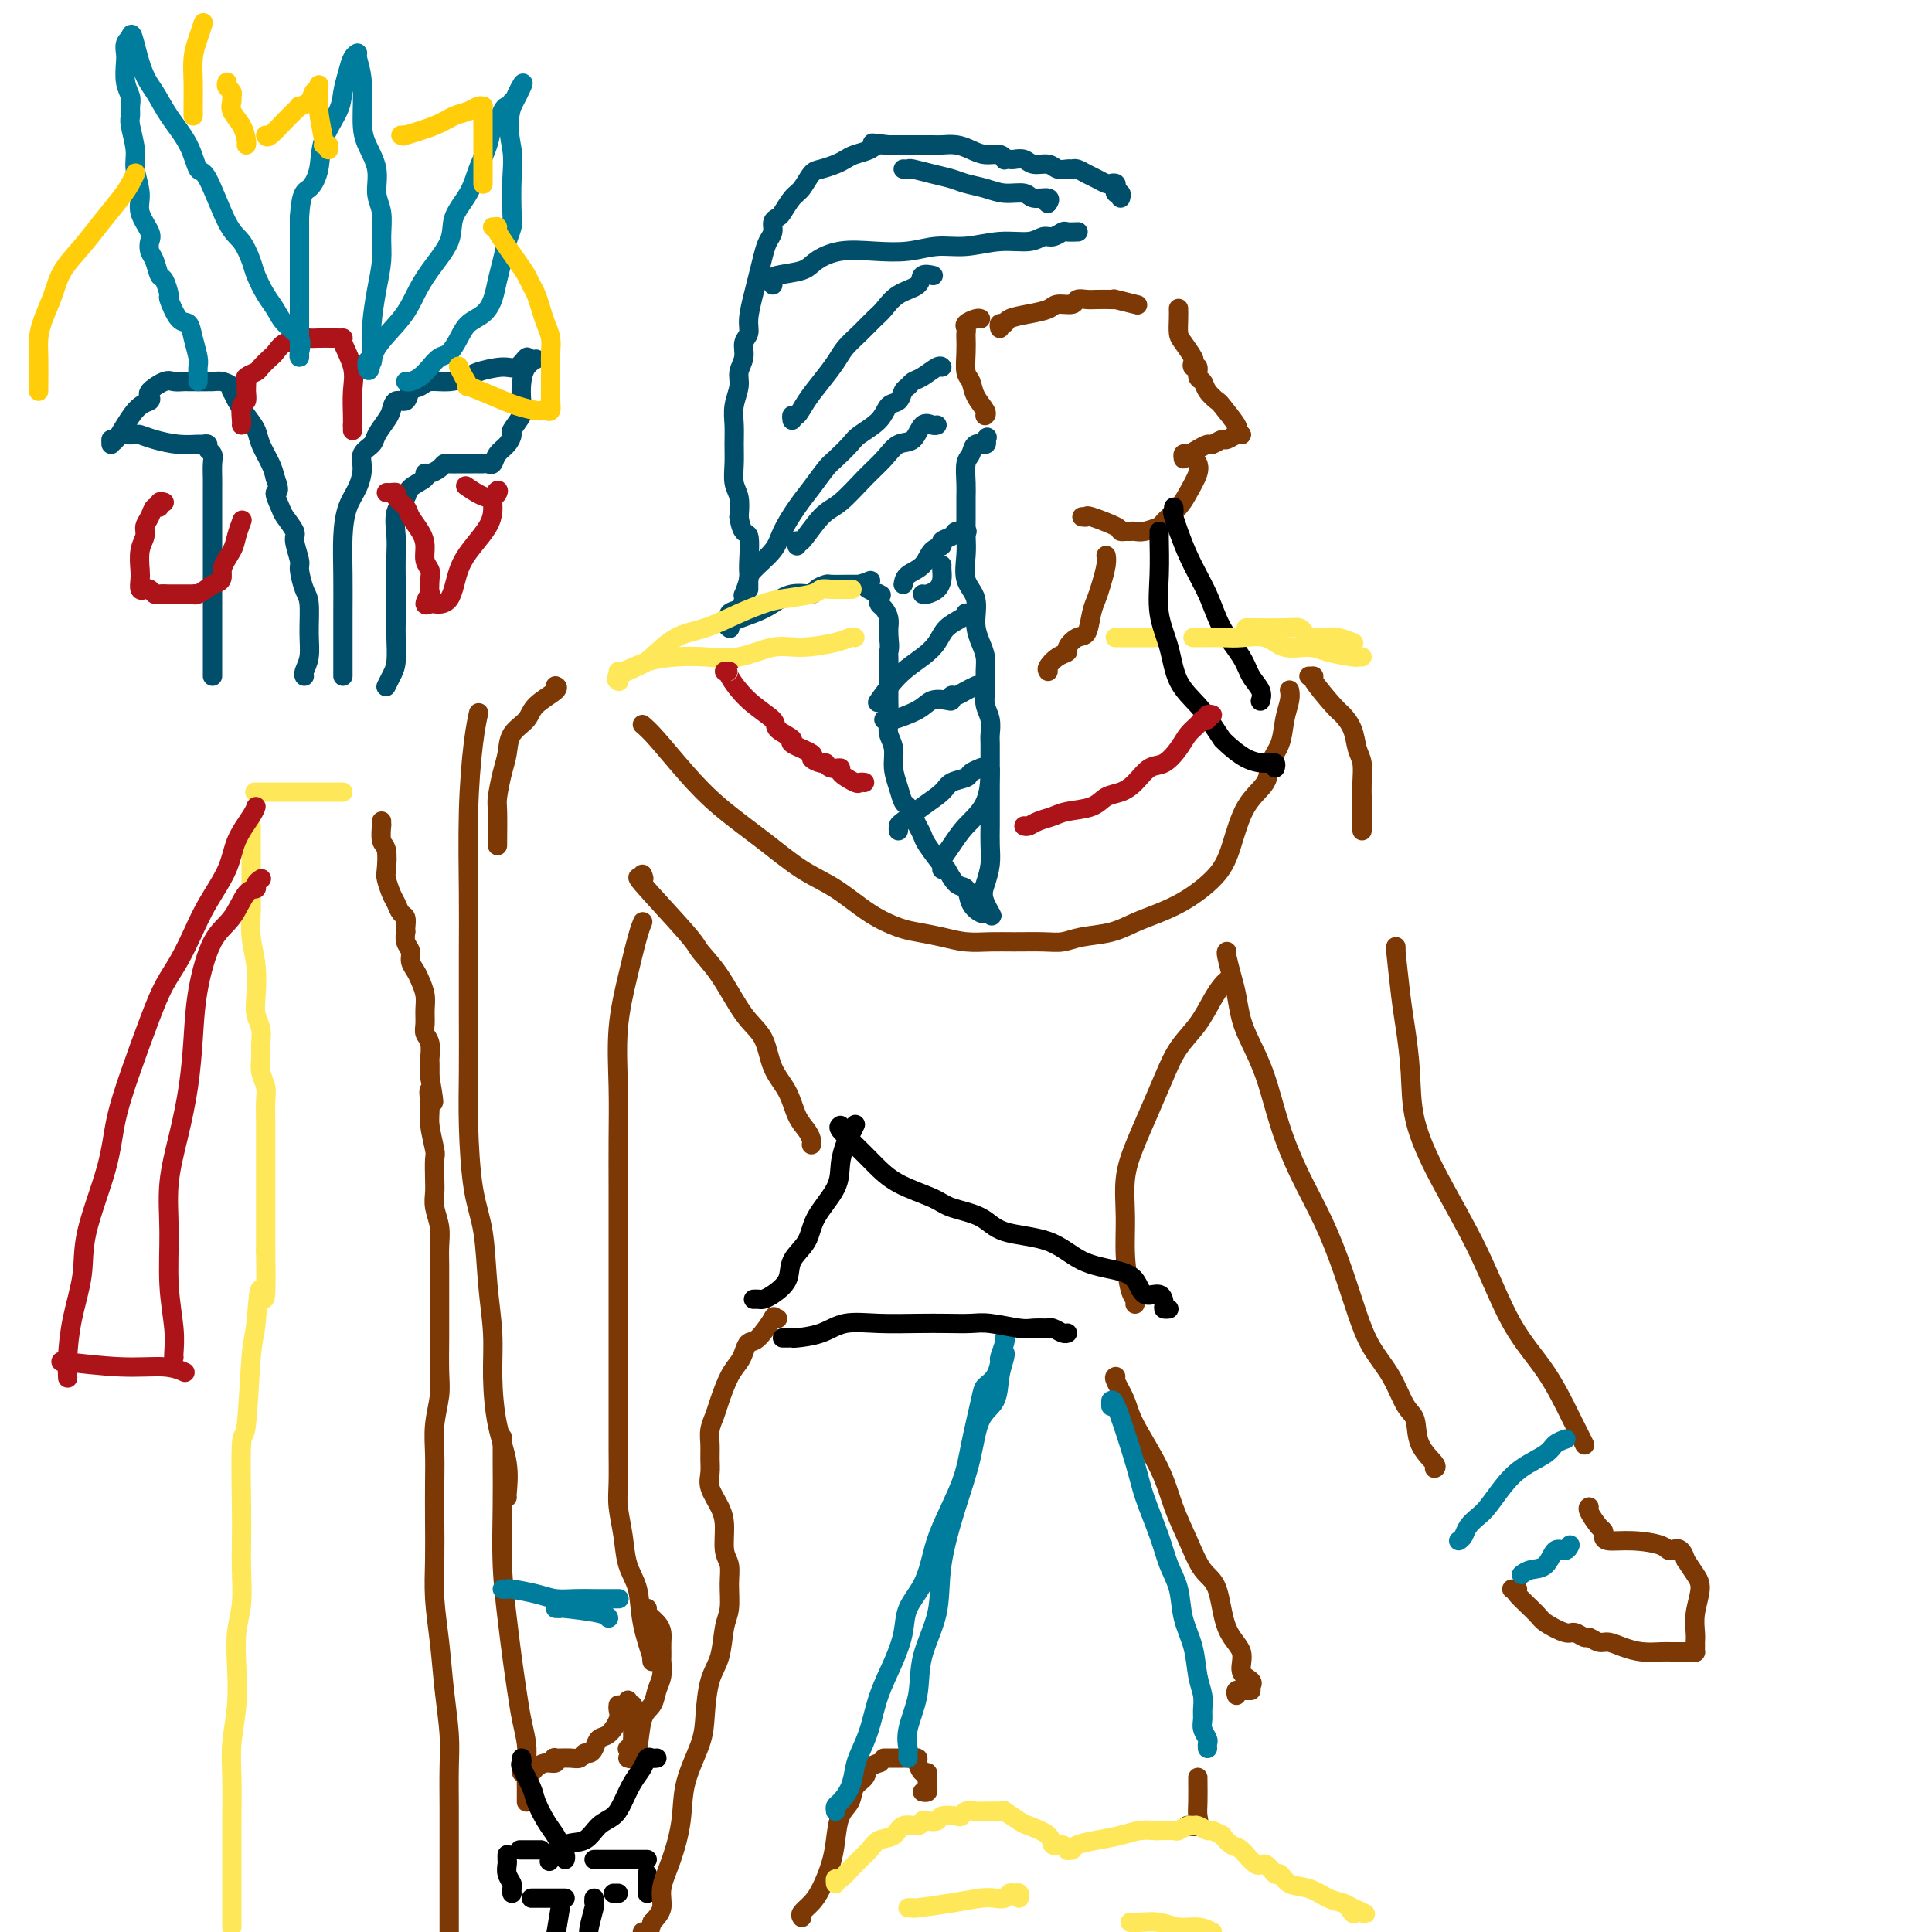 <svg viewBox='0 0 400 400' version='1.1' xmlns='http://www.w3.org/2000/svg' xmlns:xlink='http://www.w3.org/1999/xlink'><g fill='none' stroke='#7C3805' stroke-width='4' stroke-linecap='round' stroke-linejoin='round'><path d='M109,373c0.000,0.087 0.001,0.173 0,0c-0.001,-0.173 -0.003,-0.607 0,-1c0.003,-0.393 0.012,-0.746 0,-2c-0.012,-1.254 -0.045,-3.411 0,-5c0.045,-1.589 0.167,-2.612 0,-4c-0.167,-1.388 -0.623,-3.142 -1,-5c-0.377,-1.858 -0.675,-3.820 -1,-6c-0.325,-2.180 -0.675,-4.577 -1,-7c-0.325,-2.423 -0.623,-4.870 -1,-8c-0.377,-3.130 -0.833,-6.941 -1,-11c-0.167,-4.059 -0.045,-8.366 0,-12c0.045,-3.634 0.012,-6.594 0,-9c-0.012,-2.406 -0.003,-4.259 0,-5c0.003,-0.741 0.002,-0.371 0,0'/><path d='M105,310c-0.052,0.080 -0.104,0.160 0,-1c0.104,-1.160 0.364,-3.561 0,-6c-0.364,-2.439 -1.354,-4.916 -2,-8c-0.646,-3.084 -0.950,-6.775 -1,-10c-0.050,-3.225 0.155,-5.983 0,-9c-0.155,-3.017 -0.668,-6.294 -1,-10c-0.332,-3.706 -0.481,-7.843 -1,-11c-0.519,-3.157 -1.407,-5.334 -2,-9c-0.593,-3.666 -0.891,-8.820 -1,-13c-0.109,-4.180 -0.030,-7.385 0,-11c0.030,-3.615 0.011,-7.642 0,-12c-0.011,-4.358 -0.013,-9.049 0,-13c0.013,-3.951 0.042,-7.161 0,-12c-0.042,-4.839 -0.156,-11.307 0,-17c0.156,-5.693 0.580,-10.610 1,-14c0.420,-3.390 0.834,-5.254 1,-6c0.166,-0.746 0.083,-0.373 0,0'/><path d='M103,175c0.002,-0.054 0.003,-0.107 0,0c-0.003,0.107 -0.011,0.375 0,-1c0.011,-1.375 0.043,-4.391 0,-6c-0.043,-1.609 -0.159,-1.809 0,-3c0.159,-1.191 0.592,-3.371 1,-5c0.408,-1.629 0.790,-2.706 1,-4c0.210,-1.294 0.249,-2.806 1,-4c0.751,-1.194 2.215,-2.071 3,-3c0.785,-0.929 0.891,-1.909 2,-3c1.109,-1.091 3.222,-2.294 4,-3c0.778,-0.706 0.222,-0.916 0,-1c-0.222,-0.084 -0.111,-0.042 0,0'/><path d='M133,150c0.742,0.642 1.484,1.284 3,3c1.516,1.716 3.807,4.505 6,7c2.193,2.495 4.290,4.695 7,7c2.710,2.305 6.034,4.715 9,7c2.966,2.285 5.572,4.443 8,6c2.428,1.557 4.676,2.511 7,4c2.324,1.489 4.725,3.513 7,5c2.275,1.487 4.425,2.437 6,3c1.575,0.563 2.576,0.739 4,1c1.424,0.261 3.273,0.605 5,1c1.727,0.395 3.333,0.839 5,1c1.667,0.161 3.395,0.040 5,0c1.605,-0.040 3.086,0.001 5,0c1.914,-0.001 4.261,-0.045 6,0c1.739,0.045 2.869,0.178 4,0c1.131,-0.178 2.264,-0.668 4,-1c1.736,-0.332 4.075,-0.506 6,-1c1.925,-0.494 3.435,-1.307 5,-2c1.565,-0.693 3.183,-1.266 5,-2c1.817,-0.734 3.832,-1.630 6,-3c2.168,-1.370 4.488,-3.213 6,-5c1.512,-1.787 2.216,-3.519 3,-6c0.784,-2.481 1.649,-5.710 3,-8c1.351,-2.290 3.189,-3.642 4,-5c0.811,-1.358 0.596,-2.721 1,-4c0.404,-1.279 1.429,-2.472 2,-4c0.571,-1.528 0.689,-3.389 1,-5c0.311,-1.611 0.814,-2.972 1,-4c0.186,-1.028 0.053,-1.722 0,-2c-0.053,-0.278 -0.027,-0.139 0,0'/><path d='M271,140c0.532,0.027 1.063,0.053 1,0c-0.063,-0.053 -0.722,-0.187 0,1c0.722,1.187 2.824,3.695 4,5c1.176,1.305 1.425,1.406 2,2c0.575,0.594 1.474,1.682 2,3c0.526,1.318 0.677,2.865 1,4c0.323,1.135 0.819,1.859 1,3c0.181,1.141 0.049,2.698 0,4c-0.049,1.302 -0.013,2.349 0,3c0.013,0.651 0.003,0.906 0,2c-0.003,1.094 -0.001,3.025 0,4c0.001,0.975 0.000,0.993 0,1c-0.000,0.007 -0.000,0.004 0,0'/><path d='M289,196c0.024,0.654 0.049,1.308 0,1c-0.049,-0.308 -0.170,-1.578 0,0c0.170,1.578 0.632,6.004 1,9c0.368,2.996 0.641,4.562 1,7c0.359,2.438 0.803,5.748 1,9c0.197,3.252 0.148,6.445 1,10c0.852,3.555 2.606,7.473 5,12c2.394,4.527 5.429,9.663 8,15c2.571,5.337 4.679,10.873 7,15c2.321,4.127 4.857,6.843 7,10c2.143,3.157 3.894,6.753 5,9c1.106,2.247 1.567,3.143 2,4c0.433,0.857 0.838,1.673 1,2c0.162,0.327 0.081,0.163 0,0'/><path d='M254,197c-0.088,0.058 -0.176,0.117 0,1c0.176,0.883 0.617,2.591 1,4c0.383,1.409 0.710,2.519 1,4c0.290,1.481 0.544,3.333 1,5c0.456,1.667 1.115,3.148 2,5c0.885,1.852 1.997,4.074 3,7c1.003,2.926 1.896,6.556 3,10c1.104,3.444 2.419,6.703 4,10c1.581,3.297 3.427,6.634 5,10c1.573,3.366 2.872,6.761 4,10c1.128,3.239 2.085,6.321 3,9c0.915,2.679 1.787,4.953 3,7c1.213,2.047 2.767,3.865 4,6c1.233,2.135 2.145,4.586 3,6c0.855,1.414 1.655,1.790 2,3c0.345,1.210 0.237,3.252 1,5c0.763,1.748 2.398,3.201 3,4c0.602,0.799 0.172,0.942 0,1c-0.172,0.058 -0.086,0.029 0,0'/><path d='M313,329c0.392,0.001 0.785,0.002 1,0c0.215,-0.002 0.253,-0.007 0,0c-0.253,0.007 -0.798,0.025 0,1c0.798,0.975 2.939,2.906 4,4c1.061,1.094 1.043,1.350 2,2c0.957,0.650 2.889,1.695 4,2c1.111,0.305 1.399,-0.129 2,0c0.601,0.129 1.514,0.822 2,1c0.486,0.178 0.544,-0.159 1,0c0.456,0.159 1.309,0.813 2,1c0.691,0.187 1.221,-0.094 2,0c0.779,0.094 1.808,0.561 3,1c1.192,0.439 2.546,0.850 4,1c1.454,0.150 3.006,0.040 4,0c0.994,-0.040 1.429,-0.010 2,0c0.571,0.010 1.277,-0.000 2,0c0.723,0.000 1.462,0.012 2,0c0.538,-0.012 0.877,-0.046 1,0c0.123,0.046 0.032,0.173 0,0c-0.032,-0.173 -0.004,-0.648 0,-1c0.004,-0.352 -0.015,-0.583 0,-1c0.015,-0.417 0.065,-1.021 0,-2c-0.065,-0.979 -0.244,-2.335 0,-4c0.244,-1.665 0.912,-3.641 1,-5c0.088,-1.359 -0.403,-2.103 -1,-3c-0.597,-0.897 -1.298,-1.949 -2,-3'/><path d='M349,323c-0.945,-3.349 -2.306,-2.221 -3,-2c-0.694,0.221 -0.721,-0.466 -2,-1c-1.279,-0.534 -3.808,-0.915 -6,-1c-2.192,-0.085 -4.045,0.124 -5,0c-0.955,-0.124 -1.012,-0.583 -1,-1c0.012,-0.417 0.094,-0.791 0,-1c-0.094,-0.209 -0.366,-0.252 -1,-1c-0.634,-0.748 -1.632,-2.201 -2,-3c-0.368,-0.799 -0.105,-0.942 0,-1c0.105,-0.058 0.053,-0.029 0,0'/><path d='M108,367c0.328,-0.022 0.655,-0.043 1,0c0.345,0.043 0.706,0.151 1,0c0.294,-0.151 0.521,-0.562 1,-1c0.479,-0.438 1.210,-0.902 2,-1c0.790,-0.098 1.640,0.171 2,0c0.360,-0.171 0.229,-0.782 0,-1c-0.229,-0.218 -0.556,-0.044 0,0c0.556,0.044 1.994,-0.043 3,0c1.006,0.043 1.578,0.214 2,0c0.422,-0.214 0.693,-0.815 1,-1c0.307,-0.185 0.650,0.046 1,0c0.350,-0.046 0.707,-0.369 1,-1c0.293,-0.631 0.523,-1.570 1,-2c0.477,-0.430 1.200,-0.350 2,-1c0.800,-0.650 1.678,-2.030 2,-3c0.322,-0.970 0.087,-1.530 0,-2c-0.087,-0.470 -0.025,-0.848 0,-1c0.025,-0.152 0.012,-0.076 0,0'/><path d='M130,352c-0.113,0.447 -0.226,0.895 0,1c0.226,0.105 0.793,-0.131 1,0c0.207,0.131 0.056,0.630 0,1c-0.056,0.370 -0.015,0.609 0,1c0.015,0.391 0.004,0.932 0,1c-0.004,0.068 -0.001,-0.336 0,0c0.001,0.336 0.001,1.413 0,2c-0.001,0.587 -0.004,0.683 0,1c0.004,0.317 0.015,0.856 0,1c-0.015,0.144 -0.056,-0.106 0,0c0.056,0.106 0.207,0.567 0,1c-0.207,0.433 -0.774,0.838 -1,1c-0.226,0.162 -0.113,0.081 0,0'/><path d='M130,364c0.449,0.127 0.898,0.253 1,0c0.102,-0.253 -0.142,-0.886 0,-1c0.142,-0.114 0.669,0.290 1,-1c0.331,-1.290 0.467,-4.275 1,-6c0.533,-1.725 1.463,-2.188 2,-3c0.537,-0.812 0.680,-1.971 1,-3c0.320,-1.029 0.818,-1.928 1,-3c0.182,-1.072 0.049,-2.318 0,-3c-0.049,-0.682 -0.015,-0.801 0,-1c0.015,-0.199 0.011,-0.476 0,-1c-0.011,-0.524 -0.027,-1.293 0,-2c0.027,-0.707 0.098,-1.352 0,-2c-0.098,-0.648 -0.367,-1.297 -1,-2c-0.633,-0.703 -1.632,-1.458 -2,-2c-0.368,-0.542 -0.105,-0.869 0,-1c0.105,-0.131 0.053,-0.065 0,0'/><path d='M135,344c-0.056,-0.586 -0.113,-1.173 0,-1c0.113,0.173 0.395,1.104 0,0c-0.395,-1.104 -1.469,-4.245 -2,-7c-0.531,-2.755 -0.521,-5.126 -1,-7c-0.479,-1.874 -1.449,-3.251 -2,-5c-0.551,-1.749 -0.684,-3.869 -1,-6c-0.316,-2.131 -0.817,-4.274 -1,-6c-0.183,-1.726 -0.049,-3.036 0,-5c0.049,-1.964 0.013,-4.583 0,-7c-0.013,-2.417 -0.004,-4.631 0,-7c0.004,-2.369 0.001,-4.892 0,-8c-0.001,-3.108 -0.000,-6.802 0,-10c0.000,-3.198 0.001,-5.900 0,-9c-0.001,-3.100 -0.002,-6.596 0,-10c0.002,-3.404 0.006,-6.714 0,-10c-0.006,-3.286 -0.023,-6.546 0,-10c0.023,-3.454 0.087,-7.101 0,-11c-0.087,-3.899 -0.324,-8.050 0,-12c0.324,-3.950 1.211,-7.698 2,-11c0.789,-3.302 1.482,-6.158 2,-8c0.518,-1.842 0.862,-2.669 1,-3c0.138,-0.331 0.069,-0.165 0,0'/><path d='M133,181c0.255,0.587 0.510,1.174 0,1c-0.510,-0.174 -1.786,-1.110 0,1c1.786,2.110 6.632,7.265 9,10c2.368,2.735 2.257,3.049 3,4c0.743,0.951 2.338,2.539 4,5c1.662,2.461 3.390,5.796 5,8c1.610,2.204 3.103,3.276 4,5c0.897,1.724 1.197,4.101 2,6c0.803,1.899 2.110,3.322 3,5c0.890,1.678 1.363,3.613 2,5c0.637,1.387 1.439,2.228 2,3c0.561,0.772 0.882,1.477 1,2c0.118,0.523 0.034,0.864 0,1c-0.034,0.136 -0.017,0.068 0,0'/><path d='M217,139c-0.162,-0.223 -0.325,-0.445 0,-1c0.325,-0.555 1.137,-1.441 2,-2c0.863,-0.559 1.775,-0.789 2,-1c0.225,-0.211 -0.238,-0.402 0,-1c0.238,-0.598 1.177,-1.604 2,-2c0.823,-0.396 1.531,-0.182 2,-1c0.469,-0.818 0.700,-2.668 1,-4c0.300,-1.332 0.669,-2.147 1,-3c0.331,-0.853 0.625,-1.744 1,-3c0.375,-1.256 0.832,-2.877 1,-4c0.168,-1.123 0.048,-1.750 0,-2c-0.048,-0.250 -0.024,-0.125 0,0'/><path d='M224,107c0.455,0.053 0.909,0.105 1,0c0.091,-0.105 -0.183,-0.368 1,0c1.183,0.368 3.822,1.366 5,2c1.178,0.634 0.895,0.903 1,1c0.105,0.097 0.600,0.023 1,0c0.400,-0.023 0.707,0.007 1,0c0.293,-0.007 0.572,-0.050 1,0c0.428,0.050 1.006,0.191 2,0c0.994,-0.191 2.403,-0.716 3,-1c0.597,-0.284 0.380,-0.329 1,-1c0.620,-0.671 2.075,-1.970 3,-3c0.925,-1.030 1.320,-1.792 2,-3c0.680,-1.208 1.645,-2.864 2,-4c0.355,-1.136 0.102,-1.753 0,-2c-0.102,-0.247 -0.051,-0.123 0,0'/><path d='M245,95c-0.068,-0.444 -0.135,-0.888 0,-1c0.135,-0.112 0.474,0.110 1,0c0.526,-0.110 1.239,-0.550 2,-1c0.761,-0.450 1.569,-0.909 2,-1c0.431,-0.091 0.483,0.186 1,0c0.517,-0.186 1.498,-0.834 2,-1c0.502,-0.166 0.526,0.151 1,0c0.474,-0.151 1.397,-0.772 2,-1c0.603,-0.228 0.887,-0.065 1,0c0.113,0.065 0.057,0.033 0,0'/><path d='M257,90c-0.509,-0.426 -1.019,-0.852 -1,-1c0.019,-0.148 0.566,-0.019 0,-1c-0.566,-0.981 -2.247,-3.074 -3,-4c-0.753,-0.926 -0.579,-0.687 -1,-1c-0.421,-0.313 -1.437,-1.179 -2,-2c-0.563,-0.821 -0.673,-1.596 -1,-2c-0.327,-0.404 -0.870,-0.435 -1,-1c-0.130,-0.565 0.155,-1.664 0,-2c-0.155,-0.336 -0.749,0.091 -1,0c-0.251,-0.091 -0.158,-0.699 0,-1c0.158,-0.301 0.382,-0.295 0,-1c-0.382,-0.705 -1.370,-2.123 -2,-3c-0.630,-0.877 -0.901,-1.215 -1,-2c-0.099,-0.785 -0.027,-2.019 0,-3c0.027,-0.981 0.008,-1.709 0,-2c-0.008,-0.291 -0.004,-0.146 0,0'/><path d='M204,86c-0.055,0.044 -0.109,0.088 0,0c0.109,-0.088 0.383,-0.309 0,-1c-0.383,-0.691 -1.423,-1.852 -2,-3c-0.577,-1.148 -0.691,-2.282 -1,-3c-0.309,-0.718 -0.814,-1.018 -1,-2c-0.186,-0.982 -0.051,-2.644 0,-4c0.051,-1.356 0.020,-2.406 0,-3c-0.020,-0.594 -0.030,-0.734 0,-1c0.030,-0.266 0.099,-0.660 0,-1c-0.099,-0.340 -0.367,-0.627 0,-1c0.367,-0.373 1.368,-0.831 2,-1c0.632,-0.169 0.895,-0.048 1,0c0.105,0.048 0.053,0.024 0,0'/><path d='M207,68c-0.107,-0.446 -0.215,-0.893 0,-1c0.215,-0.107 0.752,0.125 1,0c0.248,-0.125 0.207,-0.607 1,-1c0.793,-0.393 2.421,-0.698 4,-1c1.579,-0.302 3.109,-0.603 4,-1c0.891,-0.397 1.144,-0.891 2,-1c0.856,-0.109 2.316,0.167 3,0c0.684,-0.167 0.591,-0.776 1,-1c0.409,-0.224 1.321,-0.061 2,0c0.679,0.061 1.125,0.020 2,0c0.875,-0.020 2.179,-0.019 3,0c0.821,0.019 1.158,0.057 1,0c-0.158,-0.057 -0.812,-0.208 0,0c0.812,0.208 3.089,0.774 4,1c0.911,0.226 0.455,0.113 0,0'/></g>
<g fill='none' stroke='#007C9C' stroke-width='4' stroke-linecap='round' stroke-linejoin='round'><path d='M302,319c0.359,-0.247 0.718,-0.495 1,-1c0.282,-0.505 0.489,-1.269 1,-2c0.511,-0.731 1.328,-1.431 2,-2c0.672,-0.569 1.201,-1.006 2,-2c0.799,-0.994 1.868,-2.543 3,-4c1.132,-1.457 2.328,-2.821 4,-4c1.672,-1.179 3.819,-2.172 5,-3c1.181,-0.828 1.395,-1.492 2,-2c0.605,-0.508 1.601,-0.859 2,-1c0.399,-0.141 0.199,-0.070 0,0'/><path d='M315,326c0.552,-0.403 1.104,-0.805 2,-1c0.896,-0.195 2.135,-0.182 3,-1c0.865,-0.818 1.356,-2.467 2,-3c0.644,-0.533 1.443,0.049 2,0c0.557,-0.049 0.874,-0.728 1,-1c0.126,-0.272 0.063,-0.136 0,0'/><path d='M104,329c0.435,0.022 0.871,0.044 1,0c0.129,-0.044 -0.048,-0.155 1,0c1.048,0.155 3.320,0.578 5,1c1.680,0.422 2.769,0.845 4,1c1.231,0.155 2.603,0.041 4,0c1.397,-0.041 2.818,-0.011 4,0c1.182,0.011 2.126,0.003 3,0c0.874,-0.003 1.678,-0.001 2,0c0.322,0.001 0.161,0.000 0,0'/><path d='M115,333c0.506,0.022 1.011,0.045 1,0c-0.011,-0.045 -0.539,-0.156 1,0c1.539,0.156 5.145,0.581 7,1c1.855,0.419 1.959,0.834 2,1c0.041,0.166 0.021,0.083 0,0'/></g>
<g fill='none' stroke='#000000' stroke-width='4' stroke-linecap='round' stroke-linejoin='round'><path d='M108,364c0.056,0.414 0.112,0.827 0,1c-0.112,0.173 -0.391,0.105 0,1c0.391,0.895 1.452,2.753 2,4c0.548,1.247 0.581,1.882 1,3c0.419,1.118 1.222,2.720 2,4c0.778,1.280 1.529,2.238 2,3c0.471,0.762 0.662,1.328 1,2c0.338,0.672 0.822,1.450 1,2c0.178,0.550 0.051,0.871 0,1c-0.051,0.129 -0.025,0.064 0,0'/><path d='M136,364c-0.327,0.043 -0.654,0.087 -1,0c-0.346,-0.087 -0.711,-0.304 -1,0c-0.289,0.304 -0.503,1.130 -1,2c-0.497,0.870 -1.276,1.785 -2,3c-0.724,1.215 -1.393,2.729 -2,4c-0.607,1.271 -1.151,2.299 -2,3c-0.849,0.701 -2.004,1.075 -3,2c-0.996,0.925 -1.834,2.403 -3,3c-1.166,0.597 -2.660,0.315 -4,1c-1.340,0.685 -2.526,2.339 -3,3c-0.474,0.661 -0.237,0.331 0,0'/><path d='M123,385c0.547,0.000 1.094,0.000 1,0c-0.094,0.000 -0.828,0.000 0,0c0.828,0.000 3.217,0.000 4,0c0.783,0.000 -0.039,0.000 0,0c0.039,0.000 0.938,0.000 2,0c1.062,0.000 2.286,0.000 3,0c0.714,0.000 0.918,0.000 1,0c0.082,0.000 0.041,0.000 0,0'/><path d='M134,388c0.000,0.332 0.000,0.663 0,1c0.000,0.337 0.000,0.678 0,1c0.000,0.322 0.000,0.625 0,1c0.000,0.375 0.000,0.821 0,1c0.000,0.179 0.000,0.089 0,0'/><path d='M128,392c-0.417,0.000 -0.833,0.000 -1,0c-0.167,0.000 -0.083,0.000 0,0'/><path d='M123,393c-0.030,0.417 -0.060,0.833 0,1c0.060,0.167 0.208,0.083 0,1c-0.208,0.917 -0.774,2.833 -1,4c-0.226,1.167 -0.113,1.583 0,2'/><path d='M112,383c-0.512,0.000 -1.024,0.000 -1,0c0.024,0.000 0.583,0.000 0,0c-0.583,0.000 -2.310,0.000 -3,0c-0.690,-0.000 -0.345,0.000 0,0'/><path d='M105,384c-0.008,0.355 -0.016,0.711 0,1c0.016,0.289 0.057,0.512 0,1c-0.057,0.488 -0.211,1.241 0,2c0.211,0.759 0.789,1.523 1,2c0.211,0.477 0.057,0.667 0,1c-0.057,0.333 -0.016,0.809 0,1c0.016,0.191 0.008,0.095 0,0'/><path d='M110,393c-0.008,0.000 -0.016,0.000 1,0c1.016,0.000 3.056,0.000 4,0c0.944,0.000 0.793,0.000 1,0c0.207,0.000 0.774,0.000 1,0c0.226,0.000 0.113,0.000 0,0'/><path d='M116,394c-0.022,0.556 -0.044,1.111 0,1c0.044,-0.111 0.156,-0.889 0,0c-0.156,0.889 -0.578,3.444 -1,6'/></g>
<g fill='none' stroke='#7C3805' stroke-width='4' stroke-linecap='round' stroke-linejoin='round'><path d='M161,273c-0.499,0.117 -0.999,0.233 -1,0c-0.001,-0.233 0.495,-0.817 0,0c-0.495,0.817 -1.981,3.035 -3,4c-1.019,0.965 -1.572,0.678 -2,1c-0.428,0.322 -0.730,1.254 -1,2c-0.270,0.746 -0.507,1.305 -1,2c-0.493,0.695 -1.242,1.526 -2,3c-0.758,1.474 -1.524,3.591 -2,5c-0.476,1.409 -0.663,2.110 -1,3c-0.337,0.890 -0.824,1.970 -1,3c-0.176,1.030 -0.041,2.011 0,3c0.041,0.989 -0.013,1.985 0,3c0.013,1.015 0.094,2.050 0,3c-0.094,0.950 -0.361,1.814 0,3c0.361,1.186 1.350,2.693 2,4c0.650,1.307 0.960,2.415 1,4c0.040,1.585 -0.189,3.646 0,5c0.189,1.354 0.795,2.000 1,3c0.205,1.000 0.010,2.354 0,4c-0.010,1.646 0.166,3.584 0,5c-0.166,1.416 -0.672,2.311 -1,4c-0.328,1.689 -0.477,4.171 -1,6c-0.523,1.829 -1.421,3.003 -2,5c-0.579,1.997 -0.840,4.815 -1,7c-0.160,2.185 -0.219,3.736 -1,6c-0.781,2.264 -2.285,5.243 -3,8c-0.715,2.757 -0.642,5.294 -1,8c-0.358,2.706 -1.148,5.581 -2,8c-0.852,2.419 -1.768,4.382 -2,6c-0.232,1.618 0.219,2.891 0,4c-0.219,1.109 -1.110,2.055 -2,3'/><path d='M135,398c-3.000,11.167 -2.500,6.583 -2,2'/><path d='M235,270c0.082,-0.358 0.164,-0.715 0,-1c-0.164,-0.285 -0.575,-0.496 -1,-2c-0.425,-1.504 -0.865,-4.301 -1,-7c-0.135,-2.699 0.036,-5.301 0,-8c-0.036,-2.699 -0.279,-5.495 0,-8c0.279,-2.505 1.078,-4.721 2,-7c0.922,-2.279 1.966,-4.623 3,-7c1.034,-2.377 2.059,-4.787 3,-7c0.941,-2.213 1.797,-4.229 3,-6c1.203,-1.771 2.753,-3.298 4,-5c1.247,-1.702 2.190,-3.580 3,-5c0.810,-1.420 1.487,-2.382 2,-3c0.513,-0.618 0.861,-0.891 1,-1c0.139,-0.109 0.070,-0.055 0,0'/><path d='M231,285c-0.201,0.062 -0.403,0.125 0,1c0.403,0.875 1.409,2.563 2,4c0.591,1.437 0.766,2.622 2,5c1.234,2.378 3.528,5.948 5,9c1.472,3.052 2.122,5.586 3,8c0.878,2.414 1.984,4.707 3,7c1.016,2.293 1.941,4.585 3,6c1.059,1.415 2.253,1.951 3,4c0.747,2.049 1.048,5.610 2,8c0.952,2.390 2.556,3.607 3,5c0.444,1.393 -0.273,2.961 0,4c0.273,1.039 1.535,1.549 2,2c0.465,0.451 0.133,0.843 0,1c-0.133,0.157 -0.066,0.078 0,0'/><path d='M259,350c-0.301,0.002 -0.603,0.004 -1,0c-0.397,-0.004 -0.891,-0.015 -1,0c-0.109,0.015 0.167,0.056 0,0c-0.167,-0.056 -0.776,-0.207 -1,0c-0.224,0.207 -0.064,0.774 0,1c0.064,0.226 0.032,0.113 0,0'/><path d='M248,368c-0.004,0.044 -0.009,0.089 0,1c0.009,0.911 0.030,2.689 0,4c-0.030,1.311 -0.111,2.156 0,3c0.111,0.844 0.415,1.689 0,2c-0.415,0.311 -1.547,0.089 -2,0c-0.453,-0.089 -0.226,-0.044 0,0'/><path d='M166,397c-0.180,-0.255 -0.360,-0.510 0,-1c0.360,-0.490 1.261,-1.216 2,-2c0.739,-0.784 1.315,-1.627 2,-3c0.685,-1.373 1.478,-3.278 2,-5c0.522,-1.722 0.774,-3.262 1,-5c0.226,-1.738 0.426,-3.674 1,-5c0.574,-1.326 1.520,-2.044 2,-3c0.480,-0.956 0.493,-2.151 1,-3c0.507,-0.849 1.507,-1.351 2,-2c0.493,-0.649 0.479,-1.444 1,-2c0.521,-0.556 1.577,-0.873 2,-1c0.423,-0.127 0.211,-0.063 0,0'/><path d='M183,364c0.341,0.000 0.683,0.000 1,0c0.317,-0.000 0.610,-0.000 1,0c0.390,0.000 0.878,0.000 1,0c0.122,-0.000 -0.121,-0.000 0,0c0.121,0.000 0.606,0.002 1,0c0.394,-0.002 0.697,-0.007 1,0c0.303,0.007 0.607,0.025 1,0c0.393,-0.025 0.876,-0.095 1,0c0.124,0.095 -0.110,0.354 0,1c0.110,0.646 0.565,1.678 1,2c0.435,0.322 0.850,-0.068 1,0c0.150,0.068 0.037,0.593 0,1c-0.037,0.407 0.004,0.698 0,1c-0.004,0.302 -0.053,0.617 0,1c0.053,0.383 0.206,0.834 0,1c-0.206,0.166 -0.773,0.047 -1,0c-0.227,-0.047 -0.113,-0.024 0,0'/></g>
<g fill='none' stroke='#007C9C' stroke-width='4' stroke-linecap='round' stroke-linejoin='round'><path d='M173,375c-0.059,-0.372 -0.119,-0.745 0,-1c0.119,-0.255 0.416,-0.393 1,-1c0.584,-0.607 1.454,-1.682 2,-3c0.546,-1.318 0.769,-2.879 1,-4c0.231,-1.121 0.472,-1.804 1,-3c0.528,-1.196 1.344,-2.906 2,-5c0.656,-2.094 1.152,-4.571 2,-7c0.848,-2.429 2.048,-4.809 3,-7c0.952,-2.191 1.656,-4.192 2,-6c0.344,-1.808 0.326,-3.423 1,-5c0.674,-1.577 2.039,-3.116 3,-5c0.961,-1.884 1.518,-4.112 2,-6c0.482,-1.888 0.888,-3.437 2,-6c1.112,-2.563 2.931,-6.141 4,-9c1.069,-2.859 1.387,-4.998 2,-8c0.613,-3.002 1.522,-6.868 2,-9c0.478,-2.132 0.524,-2.529 1,-3c0.476,-0.471 1.381,-1.016 2,-2c0.619,-0.984 0.950,-2.407 1,-3c0.050,-0.593 -0.183,-0.355 0,-1c0.183,-0.645 0.780,-2.174 1,-3c0.220,-0.826 0.063,-0.950 0,-1c-0.063,-0.050 -0.031,-0.025 0,0'/><path d='M188,364c-0.016,-0.387 -0.032,-0.774 0,-1c0.032,-0.226 0.110,-0.290 0,-1c-0.110,-0.710 -0.410,-2.067 0,-4c0.410,-1.933 1.530,-4.442 2,-7c0.470,-2.558 0.290,-5.163 1,-8c0.710,-2.837 2.310,-5.904 3,-9c0.690,-3.096 0.468,-6.220 1,-10c0.532,-3.780 1.816,-8.215 3,-12c1.184,-3.785 2.269,-6.919 3,-10c0.731,-3.081 1.110,-6.107 2,-8c0.890,-1.893 2.291,-2.651 3,-4c0.709,-1.349 0.726,-3.289 1,-5c0.274,-1.711 0.805,-3.191 1,-4c0.195,-0.809 0.056,-0.945 0,-1c-0.056,-0.055 -0.028,-0.027 0,0'/><path d='M230,290c-0.002,0.744 -0.005,1.489 0,1c0.005,-0.489 0.017,-2.211 1,0c0.983,2.211 2.936,8.354 4,12c1.064,3.646 1.240,4.795 2,7c0.760,2.205 2.105,5.466 3,8c0.895,2.534 1.339,4.341 2,6c0.661,1.659 1.540,3.171 2,5c0.460,1.829 0.501,3.974 1,6c0.499,2.026 1.454,3.932 2,6c0.546,2.068 0.681,4.297 1,6c0.319,1.703 0.821,2.880 1,4c0.179,1.120 0.034,2.184 0,3c-0.034,0.816 0.043,1.385 0,2c-0.043,0.615 -0.208,1.275 0,2c0.208,0.725 0.788,1.514 1,2c0.212,0.486 0.057,0.669 0,1c-0.057,0.331 -0.016,0.809 0,1c0.016,0.191 0.008,0.096 0,0'/></g>
<g fill='none' stroke='#FEE859' stroke-width='4' stroke-linecap='round' stroke-linejoin='round'><path d='M173,390c-0.044,-0.493 -0.088,-0.987 0,-1c0.088,-0.013 0.307,0.454 1,0c0.693,-0.454 1.861,-1.828 3,-3c1.139,-1.172 2.249,-2.141 3,-3c0.751,-0.859 1.143,-1.607 2,-2c0.857,-0.393 2.179,-0.431 3,-1c0.821,-0.569 1.141,-1.668 2,-2c0.859,-0.332 2.255,0.104 3,0c0.745,-0.104 0.837,-0.746 1,-1c0.163,-0.254 0.397,-0.120 1,0c0.603,0.120 1.575,0.224 2,0c0.425,-0.224 0.302,-0.778 1,-1c0.698,-0.222 2.219,-0.112 3,0c0.781,0.112 0.824,0.226 1,0c0.176,-0.226 0.484,-0.793 1,-1c0.516,-0.207 1.239,-0.055 2,0c0.761,0.055 1.560,0.013 2,0c0.440,-0.013 0.521,0.003 1,0c0.479,-0.003 1.358,-0.027 2,0c0.642,0.027 1.048,0.104 1,0c-0.048,-0.104 -0.551,-0.388 0,0c0.551,0.388 2.154,1.448 3,2c0.846,0.552 0.934,0.597 2,1c1.066,0.403 3.109,1.166 4,2c0.891,0.834 0.631,1.739 1,2c0.369,0.261 1.369,-0.122 2,0c0.631,0.122 0.895,0.749 1,1c0.105,0.251 0.053,0.125 0,0'/><path d='M221,383c0.397,0.089 0.794,0.178 1,0c0.206,-0.178 0.220,-0.622 1,-1c0.780,-0.378 2.325,-0.690 4,-1c1.675,-0.310 3.479,-0.619 5,-1c1.521,-0.381 2.760,-0.833 4,-1c1.240,-0.167 2.483,-0.049 3,0c0.517,0.049 0.310,0.027 1,0c0.690,-0.027 2.278,-0.061 3,0c0.722,0.061 0.579,0.217 1,0c0.421,-0.217 1.407,-0.805 2,-1c0.593,-0.195 0.794,0.005 1,0c0.206,-0.005 0.418,-0.213 1,0c0.582,0.213 1.535,0.849 2,1c0.465,0.151 0.441,-0.183 1,0c0.559,0.183 1.701,0.884 2,1c0.299,0.116 -0.244,-0.353 0,0c0.244,0.353 1.273,1.528 2,2c0.727,0.472 1.150,0.240 2,1c0.850,0.760 2.127,2.512 3,3c0.873,0.488 1.342,-0.288 2,0c0.658,0.288 1.506,1.639 2,2c0.494,0.361 0.636,-0.268 1,0c0.364,0.268 0.951,1.434 2,2c1.049,0.566 2.559,0.533 4,1c1.441,0.467 2.811,1.433 4,2c1.189,0.567 2.197,0.733 3,1c0.803,0.267 1.402,0.633 2,1'/><path d='M280,395c5.262,2.571 1.417,0.500 0,0c-1.417,-0.500 -0.405,0.571 0,1c0.405,0.429 0.202,0.214 0,0'/><path d='M234,398c0.427,0.002 0.854,0.005 1,0c0.146,-0.005 0.009,-0.016 0,0c-0.009,0.016 0.108,0.060 1,0c0.892,-0.060 2.559,-0.222 4,0c1.441,0.222 2.657,0.829 4,1c1.343,0.171 2.812,-0.094 4,0c1.188,0.094 2.094,0.547 3,1'/><path d='M188,395c0.479,-0.022 0.957,-0.045 1,0c0.043,0.045 -0.350,0.157 1,0c1.350,-0.157 4.442,-0.582 7,-1c2.558,-0.418 4.583,-0.830 6,-1c1.417,-0.170 2.226,-0.099 3,0c0.774,0.099 1.514,0.226 2,0c0.486,-0.226 0.719,-0.807 1,-1c0.281,-0.193 0.611,-0.000 1,0c0.389,0.000 0.835,-0.192 1,0c0.165,0.192 0.047,0.769 0,1c-0.047,0.231 -0.024,0.115 0,0'/><path d='M128,140c-0.000,-0.476 -0.001,-0.951 0,-1c0.001,-0.049 0.003,0.329 1,0c0.997,-0.329 2.989,-1.364 5,-2c2.011,-0.636 4.040,-0.874 6,-1c1.960,-0.126 3.852,-0.142 6,0c2.148,0.142 4.554,0.441 7,0c2.446,-0.441 4.932,-1.621 7,-2c2.068,-0.379 3.717,0.042 6,0c2.283,-0.042 5.200,-0.547 7,-1c1.800,-0.453 2.485,-0.853 3,-1c0.515,-0.147 0.862,-0.042 1,0c0.138,0.042 0.069,0.021 0,0'/><path d='M231,132c-0.088,0.000 -0.175,0.000 0,0c0.175,0.000 0.614,0.000 1,0c0.386,0.000 0.720,0.000 1,0c0.280,0.000 0.506,0.000 1,0c0.494,0.000 1.256,0.000 2,0c0.744,0.000 1.470,0.000 2,0c0.530,0.000 0.866,0.000 1,0c0.134,0.000 0.067,0.000 0,0'/><path d='M258,130c0.469,0.002 0.938,0.003 1,0c0.062,-0.003 -0.283,-0.011 1,0c1.283,0.011 4.195,0.042 6,0c1.805,-0.042 2.502,-0.156 3,0c0.498,0.156 0.796,0.581 1,1c0.204,0.419 0.314,0.830 1,1c0.686,0.170 1.949,0.098 3,0c1.051,-0.098 1.890,-0.222 3,0c1.110,0.222 2.491,0.791 3,1c0.509,0.209 0.145,0.060 0,0c-0.145,-0.060 -0.073,-0.030 0,0'/></g>
<g fill='none' stroke='#000000' stroke-width='4' stroke-linecap='round' stroke-linejoin='round'><path d='M240,110c0.004,0.469 0.007,0.937 0,1c-0.007,0.063 -0.026,-0.280 0,1c0.026,1.280 0.097,4.183 0,7c-0.097,2.817 -0.360,5.548 0,8c0.360,2.452 1.344,4.626 2,7c0.656,2.374 0.985,4.947 2,7c1.015,2.053 2.718,3.584 4,5c1.282,1.416 2.145,2.715 3,4c0.855,1.285 1.703,2.555 2,3c0.297,0.445 0.045,0.066 0,0c-0.045,-0.066 0.117,0.182 1,1c0.883,0.818 2.485,2.205 4,3c1.515,0.795 2.942,0.997 4,1c1.058,0.003 1.746,-0.191 2,0c0.254,0.191 0.072,0.769 0,1c-0.072,0.231 -0.036,0.116 0,0'/><path d='M243,105c0.063,0.499 0.126,0.999 0,1c-0.126,0.001 -0.441,-0.496 0,1c0.441,1.496 1.636,4.984 3,8c1.364,3.016 2.895,5.560 4,8c1.105,2.440 1.785,4.777 3,7c1.215,2.223 2.967,4.333 4,6c1.033,1.667 1.349,2.890 2,4c0.651,1.110 1.637,2.107 2,3c0.363,0.893 0.104,1.684 0,2c-0.104,0.316 -0.052,0.158 0,0'/><path d='M162,277c0.307,0.004 0.614,0.008 1,0c0.386,-0.008 0.851,-0.026 1,0c0.149,0.026 -0.019,0.098 1,0c1.019,-0.098 3.226,-0.366 5,-1c1.774,-0.634 3.115,-1.634 5,-2c1.885,-0.366 4.315,-0.099 7,0c2.685,0.099 5.626,0.030 8,0c2.374,-0.030 4.182,-0.022 6,0c1.818,0.022 3.647,0.058 5,0c1.353,-0.058 2.229,-0.212 4,0c1.771,0.212 4.438,0.788 6,1c1.562,0.212 2.019,0.061 3,0c0.981,-0.061 2.487,-0.030 3,0c0.513,0.030 0.032,0.061 0,0c-0.032,-0.061 0.383,-0.212 1,0c0.617,0.212 1.435,0.788 2,1c0.565,0.212 0.876,0.061 1,0c0.124,-0.061 0.062,-0.030 0,0'/><path d='M156,269c0.346,-0.013 0.693,-0.026 1,0c0.307,0.026 0.576,0.090 1,0c0.424,-0.090 1.003,-0.336 2,-1c0.997,-0.664 2.411,-1.748 3,-3c0.589,-1.252 0.353,-2.673 1,-4c0.647,-1.327 2.176,-2.562 3,-4c0.824,-1.438 0.941,-3.081 2,-5c1.059,-1.919 3.058,-4.115 4,-6c0.942,-1.885 0.827,-3.458 1,-5c0.173,-1.542 0.634,-3.052 1,-4c0.366,-0.948 0.637,-1.332 1,-2c0.363,-0.668 0.818,-1.619 1,-2c0.182,-0.381 0.091,-0.190 0,0'/><path d='M174,233c-0.245,0.177 -0.491,0.355 0,1c0.491,0.645 1.717,1.759 3,3c1.283,1.241 2.622,2.611 4,4c1.378,1.389 2.793,2.799 5,4c2.207,1.201 5.204,2.192 7,3c1.796,0.808 2.389,1.431 4,2c1.611,0.569 4.240,1.083 6,2c1.760,0.917 2.649,2.236 5,3c2.351,0.764 6.162,0.973 9,2c2.838,1.027 4.704,2.872 7,4c2.296,1.128 5.022,1.538 7,2c1.978,0.462 3.209,0.975 4,2c0.791,1.025 1.144,2.562 2,3c0.856,0.438 2.216,-0.222 3,0c0.784,0.222 0.994,1.328 1,2c0.006,0.672 -0.191,0.912 0,1c0.191,0.088 0.769,0.025 1,0c0.231,-0.025 0.116,-0.013 0,0'/></g>
<g fill='none' stroke='#004E6A' stroke-width='4' stroke-linecap='round' stroke-linejoin='round'><path d='M232,41c0.111,-0.445 0.223,-0.890 0,-1c-0.223,-0.110 -0.780,0.115 -1,0c-0.220,-0.115 -0.103,-0.570 0,-1c0.103,-0.430 0.194,-0.836 0,-1c-0.194,-0.164 -0.671,-0.086 -1,0c-0.329,0.086 -0.508,0.181 -1,0c-0.492,-0.181 -1.297,-0.637 -2,-1c-0.703,-0.363 -1.305,-0.632 -2,-1c-0.695,-0.368 -1.484,-0.835 -2,-1c-0.516,-0.165 -0.761,-0.029 -1,0c-0.239,0.029 -0.472,-0.049 -1,0c-0.528,0.049 -1.349,0.223 -2,0c-0.651,-0.223 -1.130,-0.844 -2,-1c-0.870,-0.156 -2.132,0.154 -3,0c-0.868,-0.154 -1.342,-0.772 -2,-1c-0.658,-0.228 -1.498,-0.065 -2,0c-0.502,0.065 -0.665,0.032 -1,0c-0.335,-0.032 -0.841,-0.064 -1,0c-0.159,0.064 0.029,0.224 0,0c-0.029,-0.224 -0.277,-0.830 -1,-1c-0.723,-0.170 -1.923,0.098 -3,0c-1.077,-0.098 -2.032,-0.562 -3,-1c-0.968,-0.438 -1.949,-0.849 -3,-1c-1.051,-0.151 -2.172,-0.040 -3,0c-0.828,0.040 -1.363,0.011 -2,0c-0.637,-0.011 -1.377,-0.003 -2,0c-0.623,0.003 -1.129,0.001 -2,0c-0.871,-0.001 -2.106,-0.000 -3,0c-0.894,0.000 -1.447,0.000 -2,0'/><path d='M184,30c-6.221,-0.761 -2.272,-0.162 -1,0c1.272,0.162 -0.133,-0.111 -1,0c-0.867,0.111 -1.195,0.608 -2,1c-0.805,0.392 -2.088,0.681 -3,1c-0.912,0.319 -1.452,0.670 -2,1c-0.548,0.330 -1.105,0.639 -2,1c-0.895,0.361 -2.127,0.773 -3,1c-0.873,0.227 -1.385,0.271 -2,1c-0.615,0.729 -1.332,2.145 -2,3c-0.668,0.855 -1.289,1.149 -2,2c-0.711,0.851 -1.514,2.258 -2,3c-0.486,0.742 -0.655,0.820 -1,1c-0.345,0.180 -0.866,0.463 -1,1c-0.134,0.537 0.119,1.328 0,2c-0.119,0.672 -0.610,1.226 -1,2c-0.390,0.774 -0.678,1.769 -1,3c-0.322,1.231 -0.679,2.699 -1,4c-0.321,1.301 -0.607,2.434 -1,4c-0.393,1.566 -0.894,3.563 -1,5c-0.106,1.437 0.183,2.312 0,3c-0.183,0.688 -0.837,1.187 -1,2c-0.163,0.813 0.167,1.939 0,3c-0.167,1.061 -0.829,2.058 -1,3c-0.171,0.942 0.151,1.830 0,3c-0.151,1.170 -0.773,2.624 -1,4c-0.227,1.376 -0.057,2.674 0,4c0.057,1.326 0.001,2.678 0,4c-0.001,1.322 0.051,2.612 0,4c-0.051,1.388 -0.206,2.874 0,4c0.206,1.126 0.773,1.893 1,3c0.227,1.107 0.113,2.553 0,4'/><path d='M153,107c0.612,4.136 1.642,2.974 2,4c0.358,1.026 0.044,4.238 0,6c-0.044,1.762 0.183,2.073 0,3c-0.183,0.927 -0.774,2.471 -1,3c-0.226,0.529 -0.085,0.043 0,0c0.085,-0.043 0.113,0.356 0,1c-0.113,0.644 -0.369,1.532 -1,2c-0.631,0.468 -1.637,0.516 -2,1c-0.363,0.484 -0.082,1.406 0,2c0.082,0.594 -0.036,0.861 0,1c0.036,0.139 0.227,0.149 0,0c-0.227,-0.149 -0.873,-0.456 0,-1c0.873,-0.544 3.265,-1.326 5,-2c1.735,-0.674 2.812,-1.242 4,-2c1.188,-0.758 2.488,-1.706 4,-2c1.512,-0.294 3.238,0.065 4,0c0.762,-0.065 0.561,-0.553 1,-1c0.439,-0.447 1.518,-0.852 2,-1c0.482,-0.148 0.366,-0.040 1,0c0.634,0.040 2.017,0.011 3,0c0.983,-0.011 1.567,-0.003 2,0c0.433,0.003 0.717,0.002 1,0'/><path d='M178,121c4.221,-1.358 1.275,-0.753 1,0c-0.275,0.753 2.122,1.655 3,2c0.878,0.345 0.238,0.133 0,0c-0.238,-0.133 -0.074,-0.188 0,0c0.074,0.188 0.058,0.617 0,1c-0.058,0.383 -0.159,0.718 0,1c0.159,0.282 0.579,0.509 1,1c0.421,0.491 0.845,1.245 1,2c0.155,0.755 0.042,1.511 0,2c-0.042,0.489 -0.012,0.711 0,1c0.012,0.289 0.006,0.644 0,1'/><path d='M184,132c0.309,2.038 0.083,2.634 0,3c-0.083,0.366 -0.022,0.503 0,1c0.022,0.497 0.005,1.354 0,3c-0.005,1.646 0.003,4.081 0,5c-0.003,0.919 -0.016,0.321 0,1c0.016,0.679 0.060,2.635 0,4c-0.060,1.365 -0.223,2.138 0,3c0.223,0.862 0.833,1.813 1,3c0.167,1.187 -0.110,2.611 0,4c0.110,1.389 0.607,2.742 1,4c0.393,1.258 0.683,2.421 1,3c0.317,0.579 0.660,0.576 1,1c0.340,0.424 0.676,1.277 1,2c0.324,0.723 0.635,1.315 1,2c0.365,0.685 0.783,1.462 1,2c0.217,0.538 0.233,0.835 1,2c0.767,1.165 2.284,3.197 3,4c0.716,0.803 0.629,0.376 1,1c0.371,0.624 1.199,2.297 2,3c0.801,0.703 1.574,0.434 2,1c0.426,0.566 0.506,1.966 1,3c0.494,1.034 1.402,1.701 2,2c0.598,0.299 0.885,0.228 1,0c0.115,-0.228 0.057,-0.614 0,-1'/><path d='M204,188c2.646,3.368 0.762,0.788 0,-1c-0.762,-1.788 -0.400,-2.786 0,-4c0.400,-1.214 0.839,-2.646 1,-4c0.161,-1.354 0.043,-2.632 0,-4c-0.043,-1.368 -0.012,-2.827 0,-4c0.012,-1.173 0.003,-2.060 0,-3c-0.003,-0.940 -0.001,-1.932 0,-3c0.001,-1.068 -0.000,-2.211 0,-3c0.000,-0.789 0.001,-1.226 0,-2c-0.001,-0.774 -0.004,-1.887 0,-3c0.004,-1.113 0.015,-2.225 0,-3c-0.015,-0.775 -0.057,-1.211 0,-2c0.057,-0.789 0.212,-1.929 0,-3c-0.212,-1.071 -0.791,-2.071 -1,-3c-0.209,-0.929 -0.046,-1.787 0,-3c0.046,-1.213 -0.024,-2.782 0,-4c0.024,-1.218 0.143,-2.085 0,-3c-0.143,-0.915 -0.546,-1.879 -1,-3c-0.454,-1.121 -0.959,-2.400 -1,-4c-0.041,-1.600 0.381,-3.523 0,-5c-0.381,-1.477 -1.566,-2.510 -2,-4c-0.434,-1.490 -0.116,-3.436 0,-5c0.116,-1.564 0.030,-2.744 0,-4c-0.030,-1.256 -0.005,-2.587 0,-4c0.005,-1.413 -0.011,-2.908 0,-4c0.011,-1.092 0.049,-1.780 0,-3c-0.049,-1.220 -0.184,-2.970 0,-4c0.184,-1.030 0.689,-1.338 1,-2c0.311,-0.662 0.430,-1.678 1,-2c0.570,-0.322 1.591,0.051 2,0c0.409,-0.051 0.204,-0.525 0,-1'/><path d='M204,91c0.667,-0.833 0.333,-0.417 0,0'/><path d='M187,35c0.403,0.024 0.806,0.048 1,0c0.194,-0.048 0.179,-0.168 1,0c0.821,0.168 2.476,0.623 4,1c1.524,0.377 2.916,0.674 4,1c1.084,0.326 1.860,0.680 3,1c1.140,0.320 2.642,0.607 4,1c1.358,0.393 2.570,0.894 4,1c1.430,0.106 3.076,-0.181 4,0c0.924,0.181 1.124,0.832 2,1c0.876,0.168 2.428,-0.147 3,0c0.572,0.147 0.163,0.756 0,1c-0.163,0.244 -0.082,0.122 0,0'/><path d='M160,59c0.022,-0.328 0.044,-0.656 0,-1c-0.044,-0.344 -0.152,-0.705 1,-1c1.152,-0.295 3.566,-0.523 5,-1c1.434,-0.477 1.887,-1.204 3,-2c1.113,-0.796 2.886,-1.662 5,-2c2.114,-0.338 4.570,-0.147 7,0c2.430,0.147 4.835,0.251 7,0c2.165,-0.251 4.089,-0.856 6,-1c1.911,-0.144 3.810,0.173 6,0c2.190,-0.173 4.671,-0.835 7,-1c2.329,-0.165 4.507,0.166 6,0c1.493,-0.166 2.302,-0.829 3,-1c0.698,-0.171 1.284,0.150 2,0c0.716,-0.150 1.563,-0.772 2,-1c0.437,-0.228 0.464,-0.061 1,0c0.536,0.061 1.582,0.018 2,0c0.418,-0.018 0.209,-0.009 0,0'/><path d='M164,87c-0.071,-0.488 -0.142,-0.977 0,-1c0.142,-0.023 0.499,0.419 1,0c0.501,-0.419 1.148,-1.701 2,-3c0.852,-1.299 1.909,-2.617 3,-4c1.091,-1.383 2.217,-2.831 3,-4c0.783,-1.169 1.222,-2.060 2,-3c0.778,-0.940 1.894,-1.928 3,-3c1.106,-1.072 2.203,-2.228 3,-3c0.797,-0.772 1.293,-1.159 2,-2c0.707,-0.841 1.626,-2.134 3,-3c1.374,-0.866 3.203,-1.304 4,-2c0.797,-0.696 0.561,-1.649 1,-2c0.439,-0.351 1.554,-0.100 2,0c0.446,0.100 0.223,0.050 0,0'/><path d='M155,122c0.001,-0.344 0.002,-0.688 0,-1c-0.002,-0.312 -0.005,-0.593 0,-1c0.005,-0.407 0.020,-0.940 1,-2c0.980,-1.060 2.924,-2.648 4,-4c1.076,-1.352 1.284,-2.469 2,-4c0.716,-1.531 1.939,-3.478 3,-5c1.061,-1.522 1.959,-2.620 3,-4c1.041,-1.380 2.226,-3.044 3,-4c0.774,-0.956 1.138,-1.206 2,-2c0.862,-0.794 2.224,-2.134 3,-3c0.776,-0.866 0.967,-1.258 2,-2c1.033,-0.742 2.907,-1.834 4,-3c1.093,-1.166 1.406,-2.407 2,-3c0.594,-0.593 1.470,-0.539 2,-1c0.530,-0.461 0.712,-1.438 1,-2c0.288,-0.562 0.680,-0.711 1,-1c0.320,-0.289 0.569,-0.718 1,-1c0.431,-0.282 1.043,-0.416 2,-1c0.957,-0.584 2.258,-1.619 3,-2c0.742,-0.381 0.926,-0.109 1,0c0.074,0.109 0.037,0.054 0,0'/><path d='M165,113c-0.015,-0.559 -0.031,-1.118 0,-1c0.031,0.118 0.108,0.913 1,0c0.892,-0.913 2.598,-3.534 4,-5c1.402,-1.466 2.501,-1.777 4,-3c1.499,-1.223 3.399,-3.358 5,-5c1.601,-1.642 2.905,-2.790 4,-4c1.095,-1.210 1.982,-2.482 3,-3c1.018,-0.518 2.168,-0.282 3,-1c0.832,-0.718 1.347,-2.388 2,-3c0.653,-0.612 1.445,-0.165 2,0c0.555,0.165 0.873,0.047 1,0c0.127,-0.047 0.064,-0.024 0,0'/><path d='M187,121c0.126,-0.703 0.252,-1.407 1,-2c0.748,-0.593 2.116,-1.076 3,-2c0.884,-0.924 1.282,-2.290 2,-3c0.718,-0.710 1.755,-0.765 2,-1c0.245,-0.235 -0.302,-0.651 0,-1c0.302,-0.349 1.452,-0.630 2,-1c0.548,-0.370 0.494,-0.831 1,-1c0.506,-0.169 1.573,-0.048 2,0c0.427,0.048 0.213,0.024 0,0'/><path d='M183,149c0.443,-0.045 0.885,-0.089 1,0c0.115,0.089 -0.099,0.312 1,0c1.099,-0.312 3.509,-1.159 5,-2c1.491,-0.841 2.062,-1.675 3,-2c0.938,-0.325 2.243,-0.143 3,0c0.757,0.143 0.967,0.245 1,0c0.033,-0.245 -0.110,-0.836 0,-1c0.110,-0.164 0.473,0.100 1,0c0.527,-0.100 1.219,-0.566 2,-1c0.781,-0.434 1.652,-0.838 2,-1c0.348,-0.162 0.174,-0.081 0,0'/><path d='M186,172c-0.022,-0.380 -0.043,-0.760 0,-1c0.043,-0.240 0.152,-0.340 1,-1c0.848,-0.660 2.435,-1.878 4,-3c1.565,-1.122 3.106,-2.147 4,-3c0.894,-0.853 1.140,-1.535 2,-2c0.860,-0.465 2.334,-0.712 3,-1c0.666,-0.288 0.526,-0.616 1,-1c0.474,-0.384 1.564,-0.824 2,-1c0.436,-0.176 0.218,-0.088 0,0'/><path d='M195,180c0.044,-0.375 0.089,-0.751 0,-1c-0.089,-0.249 -0.311,-0.372 0,-1c0.311,-0.628 1.155,-1.759 2,-3c0.845,-1.241 1.690,-2.590 3,-4c1.310,-1.410 3.083,-2.880 4,-5c0.917,-2.120 0.976,-4.892 1,-6c0.024,-1.108 0.012,-0.554 0,0'/><path d='M182,145c0.087,-0.124 0.173,-0.249 0,0c-0.173,0.249 -0.606,0.870 0,0c0.606,-0.870 2.249,-3.231 4,-5c1.751,-1.769 3.608,-2.947 5,-4c1.392,-1.053 2.319,-1.981 3,-3c0.681,-1.019 1.114,-2.129 2,-3c0.886,-0.871 2.224,-1.501 3,-2c0.776,-0.499 0.992,-0.866 1,-1c0.008,-0.134 -0.190,-0.036 0,0c0.190,0.036 0.769,0.010 1,0c0.231,-0.010 0.116,-0.005 0,0'/><path d='M191,123c0.226,0.067 0.453,0.133 1,0c0.547,-0.133 1.415,-0.467 2,-1c0.585,-0.533 0.889,-1.267 1,-2c0.111,-0.733 0.030,-1.467 0,-2c-0.030,-0.533 -0.009,-0.867 0,-1c0.009,-0.133 0.004,-0.067 0,0'/></g>
<g fill='none' stroke='#AD1419' stroke-width='4' stroke-linecap='round' stroke-linejoin='round'><path d='M150,139c0.504,0.009 1.007,0.018 1,0c-0.007,-0.018 -0.525,-0.065 0,1c0.525,1.065 2.094,3.240 4,5c1.906,1.760 4.148,3.105 5,4c0.852,0.895 0.314,1.339 1,2c0.686,0.661 2.597,1.540 3,2c0.403,0.460 -0.701,0.500 0,1c0.701,0.500 3.209,1.458 4,2c0.791,0.542 -0.134,0.666 0,1c0.134,0.334 1.325,0.876 2,1c0.675,0.124 0.832,-0.169 1,0c0.168,0.169 0.345,0.802 1,1c0.655,0.198 1.787,-0.038 2,0c0.213,0.038 -0.493,0.350 0,1c0.493,0.650 2.184,1.638 3,2c0.816,0.362 0.758,0.097 1,0c0.242,-0.097 0.783,-0.028 1,0c0.217,0.028 0.108,0.014 0,0'/><path d='M212,171c0.272,0.090 0.545,0.180 1,0c0.455,-0.180 1.094,-0.629 2,-1c0.906,-0.371 2.080,-0.662 3,-1c0.920,-0.338 1.586,-0.722 3,-1c1.414,-0.278 3.575,-0.450 5,-1c1.425,-0.550 2.114,-1.480 3,-2c0.886,-0.520 1.970,-0.631 3,-1c1.030,-0.369 2.005,-0.994 3,-2c0.995,-1.006 2.011,-2.391 3,-3c0.989,-0.609 1.952,-0.440 3,-1c1.048,-0.560 2.180,-1.848 3,-3c0.820,-1.152 1.329,-2.169 2,-3c0.671,-0.831 1.504,-1.477 2,-2c0.496,-0.523 0.655,-0.925 1,-1c0.345,-0.075 0.876,0.176 1,0c0.124,-0.176 -0.159,-0.778 0,-1c0.159,-0.222 0.760,-0.063 1,0c0.240,0.063 0.120,0.032 0,0'/></g>
<g fill='none' stroke='#FEE859' stroke-width='4' stroke-linecap='round' stroke-linejoin='round'><path d='M128,141c0.105,0.061 0.211,0.122 0,0c-0.211,-0.122 -0.737,-0.426 0,-1c0.737,-0.574 2.738,-1.417 4,-2c1.262,-0.583 1.787,-0.905 3,-2c1.213,-1.095 3.115,-2.962 5,-4c1.885,-1.038 3.752,-1.248 6,-2c2.248,-0.752 4.878,-2.048 7,-3c2.122,-0.952 3.738,-1.562 5,-2c1.262,-0.438 2.171,-0.706 4,-1c1.829,-0.294 4.578,-0.615 6,-1c1.422,-0.385 1.516,-0.835 2,-1c0.484,-0.165 1.356,-0.044 2,0c0.644,0.044 1.059,0.012 1,0c-0.059,-0.012 -0.593,-0.003 0,0c0.593,0.003 2.312,0.001 3,0c0.688,-0.001 0.344,-0.000 0,0'/><path d='M247,132c0.551,-0.001 1.102,-0.002 1,0c-0.102,0.002 -0.858,0.008 0,0c0.858,-0.008 3.328,-0.031 5,0c1.672,0.031 2.546,0.116 4,0c1.454,-0.116 3.490,-0.434 5,0c1.510,0.434 2.495,1.619 4,2c1.505,0.381 3.531,-0.041 5,0c1.469,0.041 2.380,0.547 4,1c1.620,0.453 3.950,0.853 5,1c1.050,0.147 0.821,0.039 1,0c0.179,-0.039 0.765,-0.011 1,0c0.235,0.011 0.117,0.006 0,0'/></g>
<g fill='none' stroke='#7C3805' stroke-width='4' stroke-linecap='round' stroke-linejoin='round'><path d='M79,170c-0.008,0.505 -0.016,1.011 0,1c0.016,-0.011 0.056,-0.538 0,0c-0.056,0.538 -0.208,2.140 0,3c0.208,0.860 0.777,0.979 1,2c0.223,1.021 0.101,2.946 0,4c-0.101,1.054 -0.181,1.237 0,2c0.181,0.763 0.623,2.106 1,3c0.377,0.894 0.689,1.340 1,2c0.311,0.660 0.619,1.534 1,2c0.381,0.466 0.833,0.523 1,1c0.167,0.477 0.049,1.374 0,2c-0.049,0.626 -0.028,0.983 0,1c0.028,0.017 0.063,-0.305 0,0c-0.063,0.305 -0.224,1.235 0,2c0.224,0.765 0.834,1.363 1,2c0.166,0.637 -0.113,1.314 0,2c0.113,0.686 0.619,1.381 1,2c0.381,0.619 0.637,1.163 1,2c0.363,0.837 0.833,1.966 1,3c0.167,1.034 0.031,1.973 0,3c-0.031,1.027 0.044,2.144 0,3c-0.044,0.856 -0.208,1.453 0,2c0.208,0.547 0.788,1.043 1,2c0.212,0.957 0.057,2.373 0,3c-0.057,0.627 -0.016,0.465 0,1c0.016,0.535 0.008,1.768 0,3'/><path d='M89,223c1.543,8.741 0.399,4.094 0,3c-0.399,-1.094 -0.055,1.366 0,3c0.055,1.634 -0.181,2.443 0,4c0.181,1.557 0.780,3.861 1,5c0.220,1.139 0.063,1.112 0,2c-0.063,0.888 -0.031,2.691 0,4c0.031,1.309 0.061,2.125 0,3c-0.061,0.875 -0.212,1.810 0,3c0.212,1.190 0.789,2.636 1,4c0.211,1.364 0.057,2.648 0,4c-0.057,1.352 -0.015,2.774 0,4c0.015,1.226 0.005,2.258 0,4c-0.005,1.742 -0.005,4.193 0,6c0.005,1.807 0.015,2.968 0,5c-0.015,2.032 -0.057,4.935 0,7c0.057,2.065 0.211,3.291 0,5c-0.211,1.709 -0.788,3.900 -1,6c-0.212,2.100 -0.057,4.109 0,6c0.057,1.891 0.018,3.663 0,6c-0.018,2.337 -0.016,5.237 0,8c0.016,2.763 0.047,5.388 0,8c-0.047,2.612 -0.170,5.210 0,8c0.170,2.790 0.634,5.773 1,9c0.366,3.227 0.634,6.698 1,10c0.366,3.302 0.830,6.435 1,9c0.170,2.565 0.046,4.561 0,7c-0.046,2.439 -0.012,5.322 0,8c0.012,2.678 0.003,5.151 0,8c-0.003,2.849 -0.001,6.075 0,9c0.001,2.925 0.000,5.550 0,8c-0.000,2.450 -0.000,4.725 0,7'/></g>
<g fill='none' stroke='#FEE859' stroke-width='4' stroke-linecap='round' stroke-linejoin='round'><path d='M52,171c0.000,-0.058 0.000,-0.116 0,0c-0.000,0.116 -0.000,0.404 0,1c0.000,0.596 0.000,1.498 0,3c-0.000,1.502 -0.001,3.604 0,5c0.001,1.396 0.004,2.087 0,3c-0.004,0.913 -0.015,2.050 0,3c0.015,0.950 0.056,1.714 0,3c-0.056,1.286 -0.207,3.096 0,5c0.207,1.904 0.773,3.902 1,6c0.227,2.098 0.114,4.294 0,6c-0.114,1.706 -0.228,2.921 0,4c0.228,1.079 0.797,2.021 1,3c0.203,0.979 0.040,1.993 0,3c-0.040,1.007 0.042,2.006 0,3c-0.042,0.994 -0.207,1.984 0,3c0.207,1.016 0.788,2.059 1,3c0.212,0.941 0.057,1.781 0,3c-0.057,1.219 -0.015,2.818 0,4c0.015,1.182 0.004,1.949 0,3c-0.004,1.051 -0.001,2.387 0,4c0.001,1.613 0.000,3.505 0,5c-0.000,1.495 -0.000,2.595 0,4c0.000,1.405 0.000,3.116 0,5c-0.000,1.884 -0.000,3.942 0,6'/><path d='M55,259c0.285,15.055 -0.502,8.692 -1,8c-0.498,-0.692 -0.708,4.289 -1,7c-0.292,2.711 -0.667,3.154 -1,7c-0.333,3.846 -0.625,11.096 -1,14c-0.375,2.904 -0.831,1.462 -1,4c-0.169,2.538 -0.049,9.058 0,13c0.049,3.942 0.027,5.307 0,7c-0.027,1.693 -0.059,3.713 0,6c0.059,2.287 0.208,4.841 0,7c-0.208,2.159 -0.774,3.924 -1,6c-0.226,2.076 -0.113,4.462 0,7c0.113,2.538 0.226,5.227 0,8c-0.226,2.773 -0.793,5.631 -1,8c-0.207,2.369 -0.056,4.249 0,7c0.056,2.751 0.015,6.371 0,9c-0.015,2.629 -0.004,4.265 0,6c0.004,1.735 0.001,3.567 0,5c-0.001,1.433 -0.000,2.468 0,3c0.000,0.532 0.000,0.563 0,1c-0.000,0.437 -0.000,1.280 0,2c0.000,0.720 0.000,1.317 0,2c-0.000,0.683 -0.000,1.453 0,2c0.000,0.547 0.000,0.871 0,1c-0.000,0.129 -0.000,0.065 0,0'/><path d='M53,164c0.105,0.000 0.210,0.000 0,0c-0.210,0.000 -0.736,0.000 1,0c1.736,-0.000 5.733,0.000 8,0c2.267,0.000 2.804,0.000 4,0c1.196,0.000 3.053,0.000 4,0c0.947,0.000 0.985,-0.000 1,0c0.015,0.000 0.008,0.000 0,0'/></g>
<g fill='none' stroke='#004E6A' stroke-width='4' stroke-linecap='round' stroke-linejoin='round'><path d='M44,140c-0.000,-0.463 -0.000,-0.926 0,-1c0.000,-0.074 0.000,0.243 0,-1c-0.000,-1.243 -0.000,-4.044 0,-6c0.000,-1.956 0.000,-3.067 0,-4c-0.000,-0.933 -0.000,-1.688 0,-3c0.000,-1.312 0.000,-3.180 0,-5c-0.000,-1.820 -0.000,-3.590 0,-5c0.000,-1.410 0.000,-2.460 0,-4c-0.000,-1.540 -0.000,-3.571 0,-5c0.000,-1.429 0.001,-2.256 0,-3c-0.001,-0.744 -0.004,-1.403 0,-2c0.004,-0.597 0.016,-1.130 0,-2c-0.016,-0.870 -0.060,-2.075 0,-3c0.060,-0.925 0.226,-1.568 0,-2c-0.226,-0.432 -0.842,-0.651 -1,-1c-0.158,-0.349 0.142,-0.828 0,-1c-0.142,-0.172 -0.725,-0.036 -1,0c-0.275,0.036 -0.244,-0.029 -1,0c-0.756,0.029 -2.301,0.151 -4,0c-1.699,-0.151 -3.551,-0.576 -5,-1c-1.449,-0.424 -2.493,-0.846 -3,-1c-0.507,-0.154 -0.476,-0.041 -1,0c-0.524,0.041 -1.603,0.011 -2,0c-0.397,-0.011 -0.114,-0.003 0,0c0.114,0.003 0.057,0.002 0,0'/><path d='M23,92c-0.016,-0.591 -0.033,-1.181 0,-1c0.033,0.181 0.115,1.135 1,0c0.885,-1.135 2.574,-4.358 4,-6c1.426,-1.642 2.588,-1.701 3,-2c0.412,-0.299 0.074,-0.836 0,-1c-0.074,-0.164 0.116,0.047 0,0c-0.116,-0.047 -0.539,-0.352 0,-1c0.539,-0.648 2.039,-1.638 3,-2c0.961,-0.362 1.381,-0.097 2,0c0.619,0.097 1.435,0.025 2,0c0.565,-0.025 0.877,-0.004 1,0c0.123,0.004 0.058,-0.009 1,0c0.942,0.009 2.893,0.039 4,0c1.107,-0.039 1.371,-0.149 2,0c0.629,0.149 1.624,0.557 2,1c0.376,0.443 0.132,0.923 0,1c-0.132,0.077 -0.153,-0.248 0,0c0.153,0.248 0.478,1.070 1,2c0.522,0.930 1.239,1.967 2,3c0.761,1.033 1.565,2.060 2,3c0.435,0.940 0.502,1.791 1,3c0.498,1.209 1.428,2.774 2,4c0.572,1.226 0.786,2.113 1,3'/><path d='M57,99c1.339,3.457 0.186,2.601 0,3c-0.186,0.399 0.595,2.054 1,3c0.405,0.946 0.433,1.182 1,2c0.567,0.818 1.671,2.219 2,3c0.329,0.781 -0.118,0.944 0,2c0.118,1.056 0.802,3.005 1,4c0.198,0.995 -0.090,1.035 0,2c0.090,0.965 0.556,2.853 1,4c0.444,1.147 0.865,1.551 1,3c0.135,1.449 -0.016,3.944 0,6c0.016,2.056 0.200,3.675 0,5c-0.200,1.325 -0.785,2.357 -1,3c-0.215,0.643 -0.062,0.898 0,1c0.062,0.102 0.031,0.051 0,0'/><path d='M71,140c0.000,-0.426 0.000,-0.852 0,-1c-0.000,-0.148 -0.001,-0.019 0,-1c0.001,-0.981 0.002,-3.074 0,-5c-0.002,-1.926 -0.008,-3.687 0,-6c0.008,-2.313 0.031,-5.178 0,-8c-0.031,-2.822 -0.115,-5.599 0,-8c0.115,-2.401 0.430,-4.425 1,-6c0.570,-1.575 1.394,-2.700 2,-4c0.606,-1.300 0.992,-2.775 1,-4c0.008,-1.225 -0.363,-2.200 0,-3c0.363,-0.800 1.458,-1.424 2,-2c0.542,-0.576 0.530,-1.105 1,-2c0.470,-0.895 1.420,-2.156 2,-3c0.580,-0.844 0.789,-1.273 1,-2c0.211,-0.727 0.425,-1.754 1,-2c0.575,-0.246 1.510,0.289 2,0c0.490,-0.289 0.534,-1.401 1,-2c0.466,-0.599 1.354,-0.685 2,-1c0.646,-0.315 1.051,-0.859 2,-1c0.949,-0.141 2.442,0.122 4,0c1.558,-0.122 3.181,-0.629 4,-1c0.819,-0.371 0.833,-0.605 2,-1c1.167,-0.395 3.488,-0.951 5,-1c1.512,-0.049 2.215,0.410 3,0c0.785,-0.410 1.653,-1.689 2,-2c0.347,-0.311 0.174,0.344 0,1'/><path d='M109,75c3.782,-1.090 1.238,-0.816 0,1c-1.238,1.816 -1.171,5.172 -1,7c0.171,1.828 0.445,2.127 0,3c-0.445,0.873 -1.611,2.318 -2,3c-0.389,0.682 -0.002,0.599 0,1c0.002,0.401 -0.381,1.284 -1,2c-0.619,0.716 -1.475,1.264 -2,2c-0.525,0.736 -0.718,1.661 -1,2c-0.282,0.339 -0.652,0.091 -1,0c-0.348,-0.091 -0.673,-0.024 -1,0c-0.327,0.024 -0.655,0.007 -1,0c-0.345,-0.007 -0.709,-0.003 -1,0c-0.291,0.003 -0.511,0.003 -1,0c-0.489,-0.003 -1.248,-0.011 -2,0c-0.752,0.011 -1.498,0.041 -2,0c-0.502,-0.041 -0.758,-0.152 -1,0c-0.242,0.152 -0.468,0.569 -1,1c-0.532,0.431 -1.370,0.878 -2,1c-0.630,0.122 -1.052,-0.079 -1,0c0.052,0.079 0.578,0.440 0,1c-0.578,0.560 -2.260,1.320 -3,2c-0.740,0.680 -0.538,1.279 -1,2c-0.462,0.721 -1.588,1.564 -2,3c-0.412,1.436 -0.111,3.463 0,5c0.111,1.537 0.032,2.582 0,4c-0.032,1.418 -0.016,3.209 0,5'/><path d='M82,120c0.000,2.704 0.001,2.464 0,3c-0.001,0.536 -0.003,1.848 0,3c0.003,1.152 0.011,2.144 0,3c-0.011,0.856 -0.041,1.574 0,3c0.041,1.426 0.155,3.559 0,5c-0.155,1.441 -0.578,2.190 -1,3c-0.422,0.810 -0.845,1.680 -1,2c-0.155,0.320 -0.044,0.092 0,0c0.044,-0.092 0.022,-0.046 0,0'/></g>
<g fill='none' stroke='#AD1419' stroke-width='4' stroke-linecap='round' stroke-linejoin='round'><path d='M50,88c0.031,-0.101 0.061,-0.202 0,-1c-0.061,-0.798 -0.214,-2.294 0,-3c0.214,-0.706 0.797,-0.623 1,-1c0.203,-0.377 0.028,-1.213 0,-2c-0.028,-0.787 0.090,-1.524 0,-2c-0.090,-0.476 -0.390,-0.689 0,-1c0.390,-0.311 1.469,-0.718 2,-1c0.531,-0.282 0.513,-0.439 1,-1c0.487,-0.561 1.477,-1.527 2,-2c0.523,-0.473 0.577,-0.452 1,-1c0.423,-0.548 1.215,-1.663 2,-2c0.785,-0.337 1.564,0.106 2,0c0.436,-0.106 0.527,-0.760 1,-1c0.473,-0.240 1.326,-0.064 2,0c0.674,0.064 1.169,0.018 2,0c0.831,-0.018 1.998,-0.008 3,0c1.002,0.008 1.838,0.015 2,0c0.162,-0.015 -0.349,-0.053 0,1c0.349,1.053 1.558,3.197 2,5c0.442,1.803 0.119,3.267 0,5c-0.119,1.733 -0.032,3.736 0,5c0.032,1.264 0.009,1.790 0,2c-0.009,0.210 -0.005,0.105 0,0'/><path d='M73,88c0.000,2.000 0.000,1.000 0,0'/></g>
<g fill='none' stroke='#007C9C' stroke-width='4' stroke-linecap='round' stroke-linejoin='round'><path d='M41,79c0.007,-0.231 0.014,-0.462 0,-1c-0.014,-0.538 -0.048,-1.384 0,-2c0.048,-0.616 0.177,-1.003 0,-2c-0.177,-0.997 -0.659,-2.604 -1,-4c-0.341,-1.396 -0.539,-2.581 -1,-3c-0.461,-0.419 -1.184,-0.071 -2,-1c-0.816,-0.929 -1.724,-3.134 -2,-4c-0.276,-0.866 0.080,-0.392 0,-1c-0.080,-0.608 -0.596,-2.299 -1,-3c-0.404,-0.701 -0.695,-0.413 -1,-1c-0.305,-0.587 -0.626,-2.050 -1,-3c-0.374,-0.950 -0.803,-1.386 -1,-2c-0.197,-0.614 -0.162,-1.406 0,-2c0.162,-0.594 0.451,-0.989 0,-2c-0.451,-1.011 -1.641,-2.638 -2,-4c-0.359,-1.362 0.114,-2.458 0,-4c-0.114,-1.542 -0.815,-3.530 -1,-5c-0.185,-1.470 0.148,-2.424 0,-4c-0.148,-1.576 -0.775,-3.775 -1,-5c-0.225,-1.225 -0.046,-1.476 0,-2c0.046,-0.524 -0.040,-1.319 0,-2c0.040,-0.681 0.206,-1.246 0,-2c-0.206,-0.754 -0.784,-1.695 -1,-3c-0.216,-1.305 -0.072,-2.974 0,-4c0.072,-1.026 0.071,-1.409 0,-2c-0.071,-0.591 -0.211,-1.390 0,-2c0.211,-0.610 0.775,-1.031 1,-1c0.225,0.031 0.113,0.516 0,1'/><path d='M27,9c-0.005,-4.812 0.982,0.659 2,4c1.018,3.341 2.067,4.551 3,6c0.933,1.449 1.751,3.137 3,5c1.249,1.863 2.929,3.901 4,6c1.071,2.099 1.534,4.260 2,5c0.466,0.740 0.936,0.059 2,2c1.064,1.941 2.722,6.505 4,9c1.278,2.495 2.177,2.922 3,4c0.823,1.078 1.570,2.805 2,4c0.430,1.195 0.543,1.856 1,3c0.457,1.144 1.257,2.772 2,4c0.743,1.228 1.429,2.056 2,3c0.571,0.944 1.029,2.002 2,3c0.971,0.998 2.456,1.934 3,3c0.544,1.066 0.146,2.262 0,3c-0.146,0.738 -0.039,1.017 0,1c0.039,-0.017 0.010,-0.329 0,-1c-0.010,-0.671 -0.003,-1.699 0,-3c0.003,-1.301 0.001,-2.874 0,-5c-0.001,-2.126 -0.000,-4.803 0,-7c0.000,-2.197 0.000,-3.913 0,-6c-0.000,-2.087 -0.000,-4.543 0,-7'/><path d='M62,45c0.336,-5.523 1.175,-5.330 2,-6c0.825,-0.670 1.636,-2.202 2,-4c0.364,-1.798 0.282,-3.861 1,-6c0.718,-2.139 2.235,-4.353 3,-6c0.765,-1.647 0.778,-2.728 1,-4c0.222,-1.272 0.652,-2.735 1,-4c0.348,-1.265 0.615,-2.331 1,-3c0.385,-0.669 0.890,-0.943 1,-1c0.110,-0.057 -0.173,0.101 0,1c0.173,0.899 0.802,2.540 1,5c0.198,2.460 -0.034,5.738 0,8c0.034,2.262 0.335,3.507 1,5c0.665,1.493 1.696,3.234 2,5c0.304,1.766 -0.117,3.558 0,5c0.117,1.442 0.774,2.535 1,4c0.226,1.465 0.022,3.303 0,5c-0.022,1.697 0.138,3.253 0,5c-0.138,1.747 -0.573,3.687 -1,6c-0.427,2.313 -0.847,5.001 -1,7c-0.153,1.999 -0.041,3.309 0,4c0.041,0.691 0.011,0.763 0,1c-0.011,0.237 -0.003,0.639 0,1c0.003,0.361 0.002,0.680 0,1'/><path d='M77,74c-0.599,4.840 -1.097,1.941 -1,1c0.097,-0.941 0.790,0.078 1,0c0.210,-0.078 -0.062,-1.251 1,-3c1.062,-1.749 3.459,-4.073 5,-6c1.541,-1.927 2.227,-3.456 3,-5c0.773,-1.544 1.635,-3.104 3,-5c1.365,-1.896 3.234,-4.127 4,-6c0.766,-1.873 0.429,-3.388 1,-5c0.571,-1.612 2.051,-3.320 3,-5c0.949,-1.680 1.368,-3.332 2,-5c0.632,-1.668 1.479,-3.351 2,-5c0.521,-1.649 0.718,-3.264 1,-4c0.282,-0.736 0.650,-0.594 1,-1c0.350,-0.406 0.682,-1.360 1,-2c0.318,-0.640 0.621,-0.965 1,-1c0.379,-0.035 0.833,0.221 1,0c0.167,-0.221 0.048,-0.920 0,-1c-0.048,-0.080 -0.024,0.460 0,1'/><path d='M106,22c4.487,-8.521 1.203,-3.823 0,0c-1.203,3.823 -0.325,6.770 0,9c0.325,2.230 0.098,3.744 0,6c-0.098,2.256 -0.068,5.253 0,7c0.068,1.747 0.173,2.242 0,3c-0.173,0.758 -0.626,1.778 -1,3c-0.374,1.222 -0.670,2.644 -1,4c-0.330,1.356 -0.693,2.645 -1,4c-0.307,1.355 -0.557,2.776 -1,4c-0.443,1.224 -1.077,2.249 -2,3c-0.923,0.751 -2.134,1.226 -3,2c-0.866,0.774 -1.387,1.846 -2,3c-0.613,1.154 -1.320,2.390 -2,3c-0.680,0.610 -1.335,0.594 -2,1c-0.665,0.406 -1.341,1.233 -2,2c-0.659,0.767 -1.300,1.474 -2,2c-0.700,0.526 -1.458,0.872 -2,1c-0.542,0.128 -0.869,0.036 -1,0c-0.131,-0.036 -0.065,-0.018 0,0'/></g>
<g fill='none' stroke='#FFCD0A' stroke-width='4' stroke-linecap='round' stroke-linejoin='round'><path d='M8,81c0.001,-0.435 0.002,-0.870 0,-1c-0.002,-0.130 -0.008,0.045 0,-1c0.008,-1.045 0.031,-3.310 0,-5c-0.031,-1.690 -0.115,-2.804 0,-4c0.115,-1.196 0.431,-2.475 1,-4c0.569,-1.525 1.392,-3.297 2,-5c0.608,-1.703 1.003,-3.338 2,-5c0.997,-1.662 2.597,-3.353 4,-5c1.403,-1.647 2.611,-3.251 4,-5c1.389,-1.749 2.960,-3.644 4,-5c1.040,-1.356 1.549,-2.173 2,-3c0.451,-0.827 0.843,-1.665 1,-2c0.157,-0.335 0.078,-0.168 0,0'/><path d='M40,24c-0.000,-0.316 -0.001,-0.632 0,-1c0.001,-0.368 0.003,-0.786 0,-1c-0.003,-0.214 -0.011,-0.222 0,-1c0.011,-0.778 0.042,-2.324 0,-4c-0.042,-1.676 -0.155,-3.480 0,-5c0.155,-1.520 0.580,-2.755 1,-4c0.420,-1.245 0.834,-2.498 1,-3c0.166,-0.502 0.083,-0.251 0,0'/><path d='M47,17c-0.114,0.335 -0.229,0.669 0,1c0.229,0.331 0.800,0.657 1,1c0.200,0.343 0.029,0.701 0,1c-0.029,0.299 0.083,0.539 0,1c-0.083,0.461 -0.362,1.143 0,2c0.362,0.857 1.365,1.890 2,3c0.635,1.110 0.902,2.299 1,3c0.098,0.701 0.028,0.915 0,1c-0.028,0.085 -0.014,0.043 0,0'/><path d='M55,28c0.134,0.287 0.269,0.575 1,0c0.731,-0.575 2.059,-2.012 3,-3c0.941,-0.988 1.495,-1.526 2,-2c0.505,-0.474 0.962,-0.883 1,-1c0.038,-0.117 -0.343,0.060 0,0c0.343,-0.060 1.412,-0.356 2,-1c0.588,-0.644 0.697,-1.635 1,-2c0.303,-0.365 0.801,-0.104 1,0c0.199,0.104 0.100,0.052 0,0'/><path d='M66,18c0.033,-0.393 0.065,-0.786 0,0c-0.065,0.786 -0.228,2.750 0,5c0.228,2.250 0.846,4.785 1,6c0.154,1.215 -0.154,1.109 0,1c0.154,-0.109 0.772,-0.222 1,0c0.228,0.222 0.065,0.778 0,1c-0.065,0.222 -0.033,0.111 0,0'/><path d='M83,28c0.578,-0.046 1.155,-0.092 1,0c-0.155,0.092 -1.044,0.322 0,0c1.044,-0.322 4.021,-1.196 6,-2c1.979,-0.804 2.961,-1.536 4,-2c1.039,-0.464 2.135,-0.658 3,-1c0.865,-0.342 1.500,-0.830 2,-1c0.500,-0.170 0.866,-0.022 1,0c0.134,0.022 0.036,-0.081 0,0c-0.036,0.081 -0.010,0.348 0,2c0.010,1.652 0.003,4.690 0,7c-0.003,2.310 -0.001,3.891 0,5c0.001,1.109 0.000,1.745 0,2c-0.000,0.255 -0.000,0.127 0,0'/><path d='M102,47c0.529,0.048 1.059,0.096 1,0c-0.059,-0.096 -0.706,-0.336 0,1c0.706,1.336 2.767,4.248 4,6c1.233,1.752 1.640,2.345 2,3c0.360,0.655 0.675,1.372 1,2c0.325,0.628 0.662,1.168 1,2c0.338,0.832 0.679,1.955 1,3c0.321,1.045 0.622,2.013 1,3c0.378,0.987 0.833,1.994 1,3c0.167,1.006 0.044,2.012 0,3c-0.044,0.988 -0.011,1.957 0,3c0.011,1.043 0.000,2.160 0,3c-0.000,0.840 0.010,1.402 0,2c-0.010,0.598 -0.042,1.233 0,2c0.042,0.767 0.158,1.667 0,2c-0.158,0.333 -0.588,0.098 -1,0c-0.412,-0.098 -0.805,-0.059 -1,0c-0.195,0.059 -0.191,0.136 -1,0c-0.809,-0.136 -2.430,-0.487 -4,-1c-1.570,-0.513 -3.090,-1.189 -5,-2c-1.910,-0.811 -4.211,-1.759 -5,-2c-0.789,-0.241 -0.067,0.224 0,0c0.067,-0.224 -0.520,-1.137 -1,-2c-0.480,-0.863 -0.851,-1.675 -1,-2c-0.149,-0.325 -0.074,-0.162 0,0'/></g>
<g fill='none' stroke='#AD1419' stroke-width='4' stroke-linecap='round' stroke-linejoin='round'><path d='M80,102c0.294,0.017 0.589,0.034 1,0c0.411,-0.034 0.940,-0.119 1,0c0.060,0.119 -0.348,0.443 0,1c0.348,0.557 1.451,1.346 2,2c0.549,0.654 0.543,1.173 1,2c0.457,0.827 1.376,1.963 2,3c0.624,1.037 0.951,1.974 1,3c0.049,1.026 -0.182,2.140 0,3c0.182,0.860 0.776,1.468 1,2c0.224,0.532 0.078,0.990 0,2c-0.078,1.010 -0.086,2.572 0,3c0.086,0.428 0.268,-0.276 0,0c-0.268,0.276 -0.984,1.534 -1,2c-0.016,0.466 0.670,0.141 1,0c0.330,-0.141 0.305,-0.099 1,0c0.695,0.099 2.109,0.255 3,-1c0.891,-1.255 1.258,-3.923 2,-6c0.742,-2.077 1.859,-3.565 3,-5c1.141,-1.435 2.306,-2.818 3,-4c0.694,-1.182 0.918,-2.164 1,-3c0.082,-0.836 0.024,-1.524 0,-2c-0.024,-0.476 -0.012,-0.738 0,-1'/><path d='M102,103c1.690,-3.131 1.417,-0.458 0,0c-1.417,0.458 -3.976,-1.298 -5,-2c-1.024,-0.702 -0.512,-0.351 0,0'/><path d='M34,104c-0.447,-0.126 -0.894,-0.252 -1,0c-0.106,0.252 0.130,0.882 0,1c-0.130,0.118 -0.627,-0.276 -1,0c-0.373,0.276 -0.622,1.222 -1,2c-0.378,0.778 -0.886,1.387 -1,2c-0.114,0.613 0.165,1.229 0,2c-0.165,0.771 -0.773,1.695 -1,3c-0.227,1.305 -0.072,2.990 0,4c0.072,1.010 0.061,1.346 0,2c-0.061,0.654 -0.172,1.625 0,2c0.172,0.375 0.627,0.153 1,0c0.373,-0.153 0.665,-0.237 1,0c0.335,0.237 0.714,0.796 1,1c0.286,0.204 0.479,0.054 1,0c0.521,-0.054 1.371,-0.013 2,0c0.629,0.013 1.039,-0.002 2,0c0.961,0.002 2.474,0.021 3,0c0.526,-0.021 0.065,-0.083 0,0c-0.065,0.083 0.267,0.309 1,0c0.733,-0.309 1.866,-1.155 3,-2'/><path d='M44,121c2.664,-0.627 1.824,-1.696 2,-3c0.176,-1.304 1.367,-2.844 2,-4c0.633,-1.156 0.709,-1.926 1,-3c0.291,-1.074 0.797,-2.450 1,-3c0.203,-0.550 0.101,-0.275 0,0'/><path d='M14,285c0.014,0.270 0.028,0.540 0,0c-0.028,-0.540 -0.099,-1.891 0,-4c0.099,-2.109 0.368,-4.976 1,-8c0.632,-3.024 1.627,-6.204 2,-9c0.373,-2.796 0.123,-5.208 1,-9c0.877,-3.792 2.881,-8.965 4,-13c1.119,-4.035 1.352,-6.934 2,-10c0.648,-3.066 1.710,-6.300 3,-10c1.290,-3.700 2.808,-7.866 4,-11c1.192,-3.134 2.056,-5.236 3,-7c0.944,-1.764 1.967,-3.191 3,-5c1.033,-1.809 2.077,-4.000 3,-6c0.923,-2.000 1.725,-3.807 3,-6c1.275,-2.193 3.021,-4.770 4,-7c0.979,-2.230 1.190,-4.113 2,-6c0.810,-1.887 2.218,-3.777 3,-5c0.782,-1.223 0.938,-1.778 1,-2c0.062,-0.222 0.031,-0.111 0,0'/><path d='M36,281c0.008,0.015 0.017,0.031 0,0c-0.017,-0.031 -0.059,-0.107 0,-1c0.059,-0.893 0.218,-2.601 0,-5c-0.218,-2.399 -0.812,-5.488 -1,-9c-0.188,-3.512 0.030,-7.447 0,-11c-0.030,-3.553 -0.308,-6.724 0,-10c0.308,-3.276 1.201,-6.655 2,-10c0.799,-3.345 1.505,-6.654 2,-10c0.495,-3.346 0.779,-6.729 1,-10c0.221,-3.271 0.379,-6.431 1,-10c0.621,-3.569 1.707,-7.548 3,-10c1.293,-2.452 2.795,-3.379 4,-5c1.205,-1.621 2.113,-3.937 3,-5c0.887,-1.063 1.753,-0.873 2,-1c0.247,-0.127 -0.126,-0.573 0,-1c0.126,-0.427 0.750,-0.836 1,-1c0.250,-0.164 0.125,-0.082 0,0'/><path d='M13,282c0.156,0.032 0.312,0.065 0,0c-0.312,-0.065 -1.092,-0.227 1,0c2.092,0.227 7.056,0.844 11,1c3.944,0.156 6.870,-0.150 9,0c2.130,0.150 3.466,0.757 4,1c0.534,0.243 0.267,0.121 0,0'/></g>
</svg>